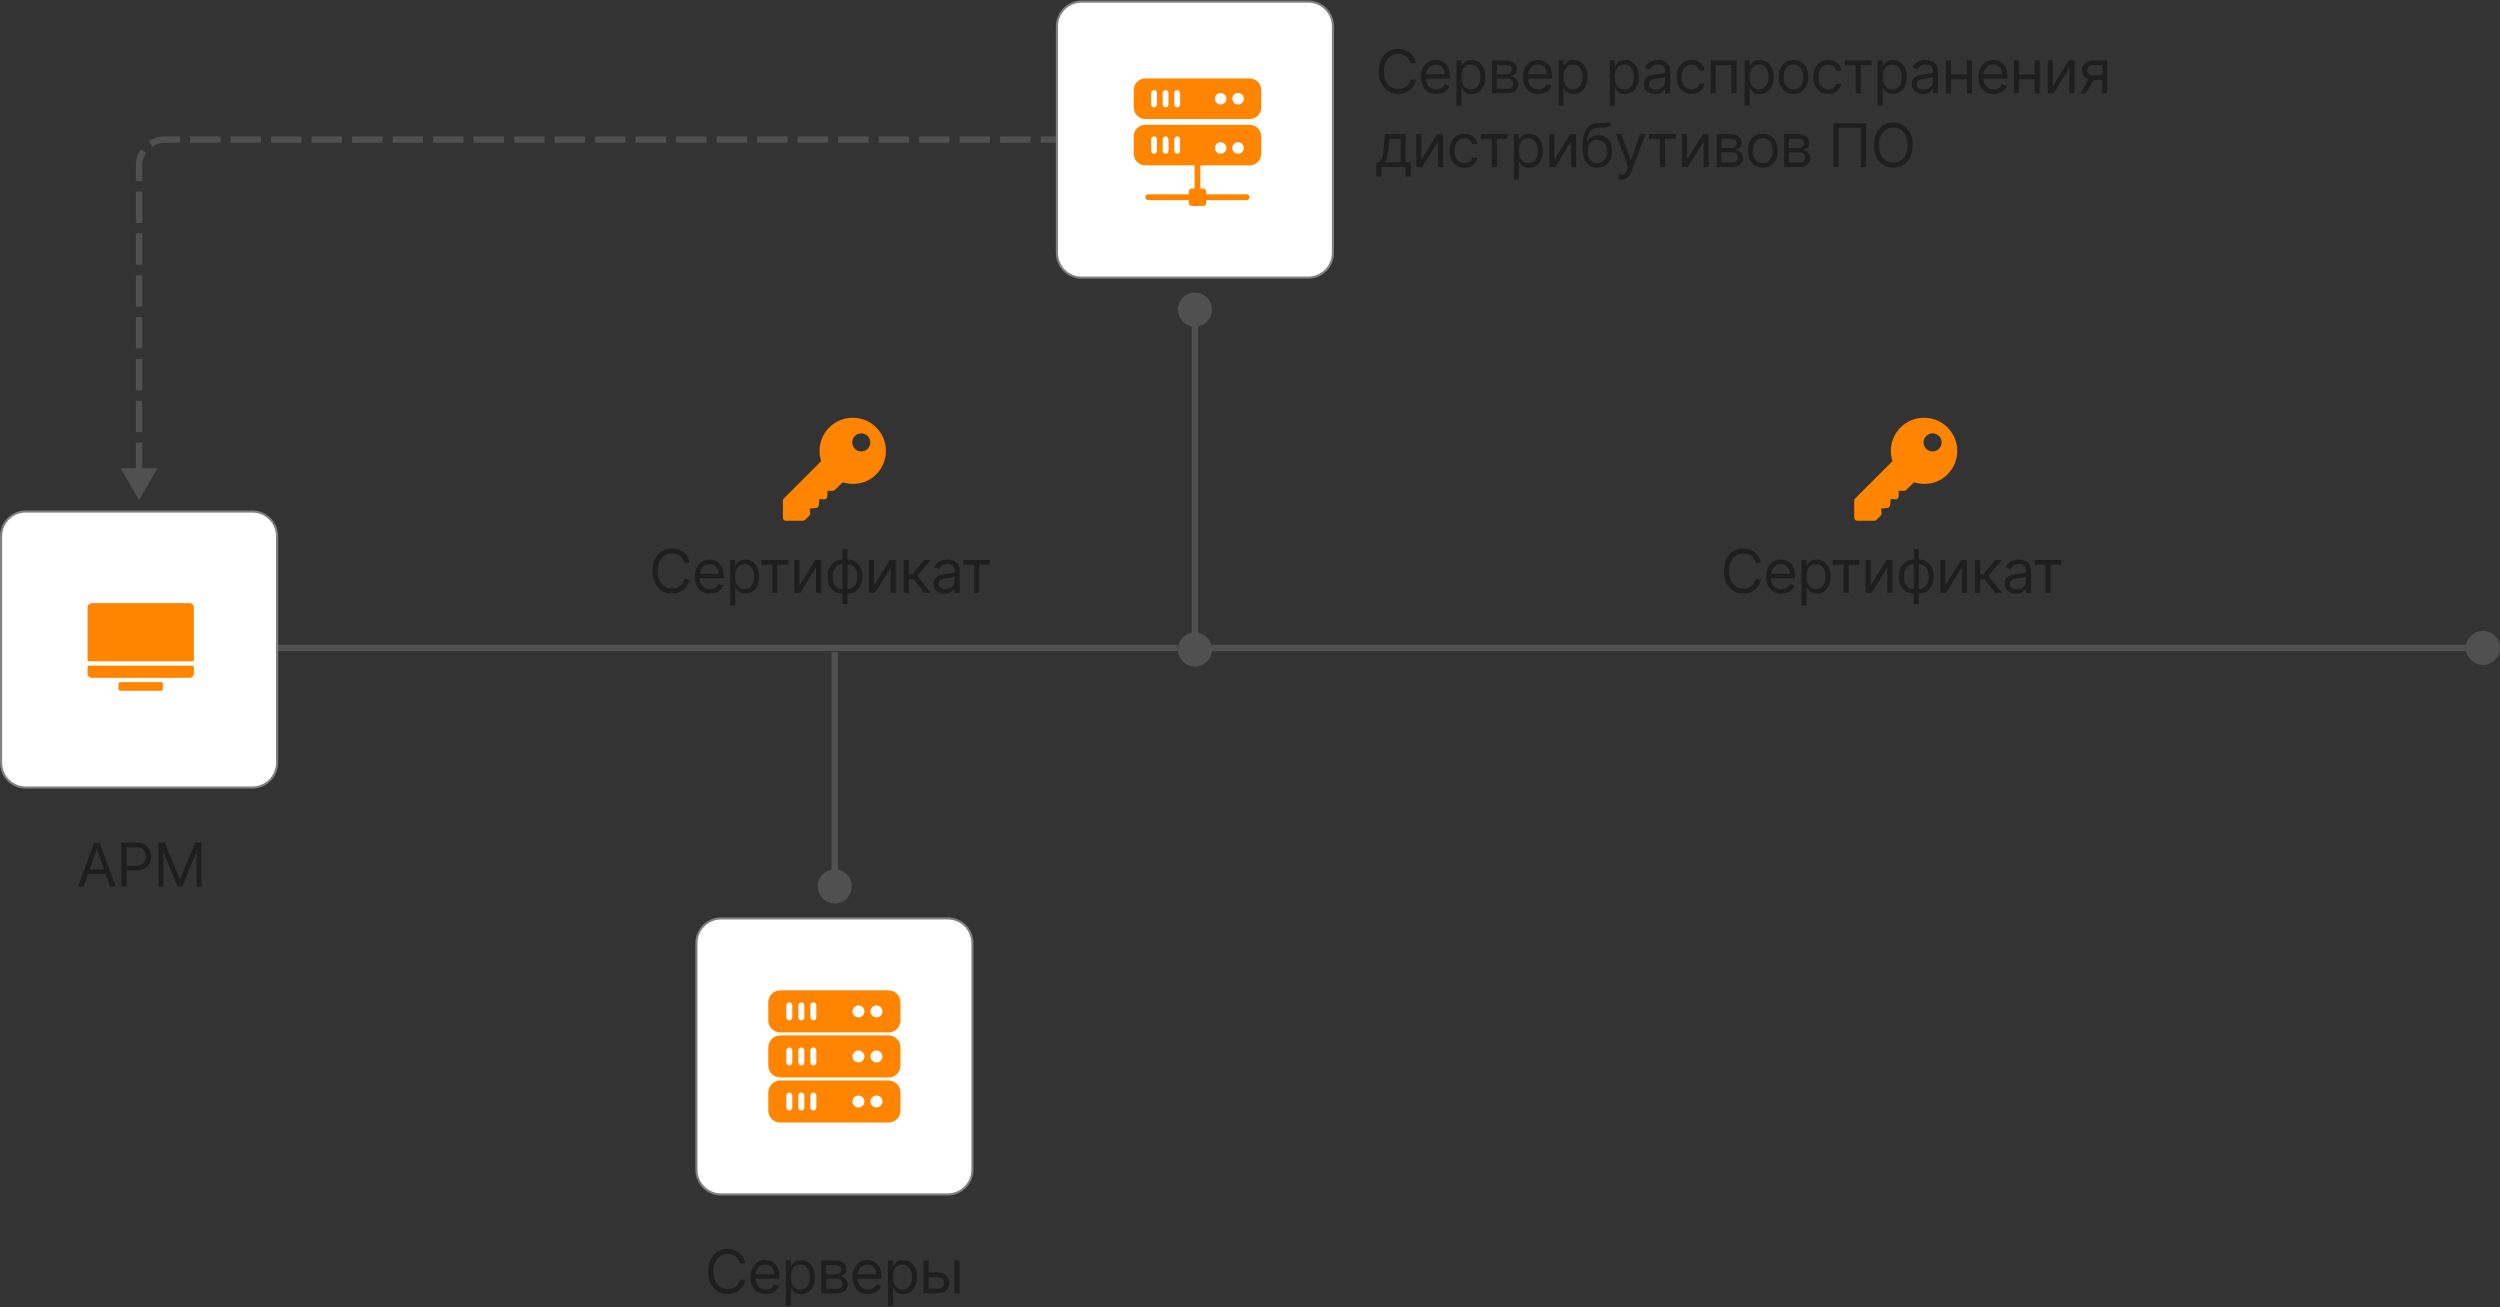 <?xml version="1.0" encoding="UTF-8"?> <svg xmlns="http://www.w3.org/2000/svg" width="373" height="195" viewBox="0 0 373 195" fill="none"><rect x="0" y="0" width="373" height="195" fill="#333333" stroke="none"/><path d="M175.695 96.666H108.657H41.301" stroke="#808080" stroke-opacity="0.38" stroke-width="0.953"></path><path d="M367.913 96.666C367.913 98.07 369.051 99.208 370.455 99.208C371.859 99.208 372.997 98.07 372.997 96.666C372.997 95.263 371.859 94.125 370.455 94.125C369.051 94.125 367.913 95.263 367.913 96.666ZM275.775 96.666L275.775 97.143H275.775L275.775 96.666ZM370.455 96.19L275.775 96.19L275.775 97.143L370.455 97.143L370.455 96.19ZM275.775 96.19L180.777 96.19V97.143L275.775 97.143V96.19Z" fill="#808080" fill-opacity="0.38"></path><path d="M178.285 48.731C179.689 48.731 180.827 47.593 180.827 46.189C180.827 44.785 179.689 43.647 178.285 43.647C176.881 43.647 175.743 44.785 175.743 46.189C175.743 47.593 176.881 48.731 178.285 48.731ZM178.285 99.45C179.689 99.45 180.827 98.312 180.827 96.908C180.827 95.504 179.689 94.367 178.285 94.367C176.881 94.367 175.743 95.504 175.743 96.908C175.743 98.312 176.881 99.45 178.285 99.45ZM177.809 46.189L177.809 71.549L178.762 71.549L178.762 46.189L177.809 46.189ZM177.809 71.549L177.809 96.908L178.762 96.908L178.762 71.549L177.809 71.549Z" fill="#808080" fill-opacity="0.38"></path><path d="M124.543 129.709C123.139 129.709 122.001 130.847 122.001 132.251C122.001 133.655 123.139 134.793 124.543 134.793C125.947 134.793 127.085 133.655 127.085 132.251C127.085 130.847 125.947 129.709 124.543 129.709ZM125.02 132.251L125.02 114.776L124.066 114.776L124.066 132.251L125.02 132.251ZM125.02 114.776L125.02 97.302L124.066 97.302L124.066 114.776L125.02 114.776Z" fill="#808080" fill-opacity="0.38"></path><path d="M111.196 188.478H110.404C110.357 188.25 110.275 188.049 110.157 187.877C110.042 187.704 109.902 187.559 109.736 187.442C109.571 187.323 109.389 187.233 109.189 187.174C108.989 187.114 108.78 187.084 108.563 187.084C108.166 187.084 107.807 187.184 107.486 187.384C107.166 187.585 106.911 187.88 106.722 188.27C106.534 188.66 106.44 189.138 106.44 189.705C106.44 190.272 106.534 190.75 106.722 191.14C106.911 191.53 107.166 191.825 107.486 192.025C107.807 192.225 108.166 192.326 108.563 192.326C108.78 192.326 108.989 192.296 109.189 192.236C109.389 192.176 109.571 192.088 109.736 191.971C109.902 191.851 110.042 191.706 110.157 191.533C110.275 191.358 110.357 191.158 110.404 190.932H111.196C111.136 191.267 111.028 191.566 110.87 191.83C110.712 192.094 110.516 192.319 110.282 192.505C110.048 192.688 109.785 192.827 109.493 192.923C109.203 193.019 108.893 193.067 108.563 193.067C108.004 193.067 107.508 192.931 107.073 192.658C106.639 192.385 106.297 191.997 106.047 191.495C105.798 190.992 105.673 190.395 105.673 189.705C105.673 189.014 105.798 188.418 106.047 187.915C106.297 187.412 106.639 187.024 107.073 186.752C107.508 186.479 108.004 186.343 108.563 186.343C108.893 186.343 109.203 186.391 109.493 186.486C109.785 186.582 110.048 186.723 110.282 186.908C110.516 187.092 110.712 187.315 110.87 187.579C111.028 187.842 111.136 188.141 111.196 188.478ZM114.253 193.08C113.78 193.08 113.372 192.975 113.029 192.767C112.688 192.556 112.425 192.262 112.239 191.884C112.056 191.505 111.965 191.064 111.965 190.561C111.965 190.059 112.056 189.615 112.239 189.232C112.425 188.846 112.683 188.546 113.013 188.331C113.345 188.113 113.733 188.005 114.176 188.005C114.432 188.005 114.684 188.047 114.934 188.132C115.183 188.218 115.41 188.356 115.614 188.548C115.819 188.737 115.982 188.989 116.103 189.302C116.225 189.615 116.286 190.001 116.286 190.459V190.779H112.501V190.127H115.519C115.519 189.85 115.463 189.603 115.352 189.385C115.244 189.168 115.088 188.996 114.886 188.871C114.685 188.745 114.449 188.682 114.176 188.682C113.876 188.682 113.616 188.757 113.396 188.906C113.179 189.053 113.012 189.245 112.895 189.481C112.777 189.718 112.719 189.971 112.719 190.242V190.676C112.719 191.047 112.783 191.361 112.911 191.619C113.041 191.875 113.221 192.07 113.451 192.204C113.681 192.336 113.948 192.402 114.253 192.402C114.451 192.402 114.63 192.375 114.79 192.319C114.952 192.262 115.091 192.176 115.209 192.063C115.326 191.948 115.416 191.806 115.48 191.635L116.209 191.84C116.132 192.087 116.003 192.304 115.822 192.492C115.641 192.677 115.417 192.822 115.151 192.926C114.885 193.029 114.585 193.08 114.253 193.08ZM117.253 194.818V188.068H117.982V188.848H118.071C118.127 188.763 118.203 188.654 118.301 188.522C118.401 188.388 118.544 188.269 118.729 188.164C118.917 188.058 119.171 188.005 119.49 188.005C119.904 188.005 120.268 188.108 120.583 188.315C120.899 188.521 121.145 188.814 121.321 189.193C121.498 189.573 121.587 190.02 121.587 190.536C121.587 191.056 121.498 191.506 121.321 191.888C121.145 192.267 120.9 192.561 120.586 192.77C120.273 192.976 119.912 193.08 119.503 193.08C119.188 193.08 118.935 193.028 118.745 192.923C118.556 192.817 118.41 192.696 118.308 192.562C118.205 192.426 118.127 192.313 118.071 192.223H118.007V194.818H117.253ZM117.994 190.523C117.994 190.894 118.049 191.221 118.157 191.504C118.266 191.785 118.425 192.006 118.634 192.166C118.842 192.323 119.098 192.402 119.401 192.402C119.716 192.402 119.979 192.319 120.19 192.153C120.403 191.985 120.563 191.759 120.669 191.475C120.778 191.19 120.832 190.872 120.832 190.523C120.832 190.178 120.779 189.867 120.673 189.59C120.568 189.311 120.41 189.09 120.196 188.928C119.986 188.764 119.72 188.682 119.401 188.682C119.094 188.682 118.836 188.76 118.627 188.915C118.418 189.069 118.261 189.284 118.154 189.561C118.048 189.836 117.994 190.157 117.994 190.523ZM122.557 192.978V188.068H124.564C125.093 188.068 125.513 188.188 125.824 188.426C126.135 188.665 126.29 188.98 126.29 189.372C126.29 189.671 126.202 189.902 126.025 190.066C125.848 190.228 125.621 190.338 125.344 190.395C125.525 190.421 125.701 190.485 125.872 190.587C126.044 190.689 126.187 190.83 126.3 191.009C126.413 191.186 126.469 191.403 126.469 191.661C126.469 191.912 126.405 192.137 126.277 192.335C126.15 192.533 125.966 192.69 125.728 192.805C125.489 192.92 125.204 192.978 124.871 192.978H122.557ZM123.273 192.287H124.871C125.131 192.287 125.335 192.225 125.482 192.102C125.629 191.978 125.702 191.81 125.702 191.597C125.702 191.343 125.629 191.144 125.482 190.999C125.335 190.852 125.131 190.779 124.871 190.779H123.273V192.287ZM123.273 190.127H124.564C124.767 190.127 124.94 190.099 125.085 190.044C125.23 189.986 125.341 189.905 125.418 189.801C125.497 189.694 125.536 189.568 125.536 189.424C125.536 189.217 125.45 189.055 125.277 188.938C125.105 188.818 124.867 188.759 124.564 188.759H123.273V190.127ZM129.489 193.08C129.016 193.08 128.608 192.975 128.265 192.767C127.924 192.556 127.661 192.262 127.476 191.884C127.293 191.505 127.201 191.064 127.201 190.561C127.201 190.059 127.293 189.615 127.476 189.232C127.661 188.846 127.919 188.546 128.249 188.331C128.582 188.113 128.969 188.005 129.413 188.005C129.668 188.005 129.921 188.047 130.17 188.132C130.419 188.218 130.646 188.356 130.851 188.548C131.055 188.737 131.218 188.989 131.34 189.302C131.461 189.615 131.522 190.001 131.522 190.459V190.779H127.738V190.127H130.755C130.755 189.85 130.699 189.603 130.589 189.385C130.48 189.168 130.324 188.996 130.122 188.871C129.922 188.745 129.685 188.682 129.413 188.682C129.112 188.682 128.852 188.757 128.633 188.906C128.415 189.053 128.248 189.245 128.131 189.481C128.014 189.718 127.955 189.971 127.955 190.242V190.676C127.955 191.047 128.019 191.361 128.147 191.619C128.277 191.875 128.457 192.07 128.687 192.204C128.917 192.336 129.185 192.402 129.489 192.402C129.687 192.402 129.866 192.375 130.026 192.319C130.188 192.262 130.328 192.176 130.445 192.063C130.562 191.948 130.653 191.806 130.717 191.635L131.445 191.84C131.369 192.087 131.24 192.304 131.059 192.492C130.877 192.677 130.654 192.822 130.387 192.926C130.121 193.029 129.822 193.08 129.489 193.08ZM132.489 194.818V188.068H133.218V188.848H133.307C133.363 188.763 133.44 188.654 133.538 188.522C133.638 188.388 133.78 188.269 133.966 188.164C134.153 188.058 134.407 188.005 134.727 188.005C135.14 188.005 135.504 188.108 135.82 188.315C136.135 188.521 136.381 188.814 136.558 189.193C136.735 189.573 136.823 190.02 136.823 190.536C136.823 191.056 136.735 191.506 136.558 191.888C136.381 192.267 136.136 192.561 135.823 192.77C135.51 192.976 135.148 193.08 134.739 193.08C134.424 193.08 134.171 193.028 133.982 192.923C133.792 192.817 133.646 192.696 133.544 192.562C133.442 192.426 133.363 192.313 133.307 192.223H133.244V194.818H132.489ZM133.231 190.523C133.231 190.894 133.285 191.221 133.394 191.504C133.502 191.785 133.661 192.006 133.87 192.166C134.079 192.323 134.334 192.402 134.637 192.402C134.952 192.402 135.216 192.319 135.426 192.153C135.64 191.985 135.799 191.759 135.906 191.475C136.015 191.19 136.069 190.872 136.069 190.523C136.069 190.178 136.016 189.867 135.909 189.59C135.805 189.311 135.646 189.09 135.433 188.928C135.222 188.764 134.957 188.682 134.637 188.682C134.33 188.682 134.072 188.76 133.864 188.915C133.655 189.069 133.497 189.284 133.391 189.561C133.284 189.836 133.231 190.157 133.231 190.523ZM138.446 189.845H139.852C140.427 189.845 140.867 189.991 141.172 190.283C141.477 190.575 141.629 190.945 141.629 191.392C141.629 191.686 141.561 191.954 141.424 192.195C141.288 192.433 141.088 192.624 140.824 192.767C140.559 192.907 140.235 192.978 139.852 192.978H137.794V188.068H138.548V192.274H139.852C140.15 192.274 140.395 192.196 140.587 192.038C140.779 191.88 140.875 191.678 140.875 191.431C140.875 191.171 140.779 190.959 140.587 190.795C140.395 190.631 140.15 190.549 139.852 190.549H138.446V189.845ZM142.409 192.978V188.068H143.163V192.978H142.409Z" fill="#1E1E1E"></path><path d="M107.588 137.028H141.401C143.436 137.028 145.085 138.677 145.085 140.711V174.524C145.085 176.558 143.436 178.208 141.401 178.208H107.588C105.554 178.208 103.905 176.558 103.905 174.524V140.711C103.905 138.677 105.554 137.028 107.588 137.028Z" fill="white" stroke="#808080" stroke-width="0.318"></path><path d="M132.56 147.76H116.422C115.946 147.76 115.49 147.949 115.154 148.285C114.818 148.621 114.629 149.077 114.629 149.553V152.243C114.629 152.718 114.818 153.174 115.154 153.51C115.49 153.847 115.946 154.036 116.422 154.036H132.56C133.036 154.036 133.492 153.847 133.828 153.51C134.164 153.174 134.353 152.718 134.353 152.243V149.553C134.353 149.077 134.164 148.621 133.828 148.285C133.492 147.949 133.036 147.76 132.56 147.76ZM118.215 151.794C118.215 151.913 118.168 152.027 118.084 152.111C118 152.195 117.886 152.243 117.767 152.243C117.648 152.243 117.534 152.195 117.45 152.111C117.366 152.027 117.319 151.913 117.319 151.794V150.001C117.319 149.882 117.366 149.768 117.45 149.684C117.534 149.6 117.648 149.553 117.767 149.553C117.886 149.553 118 149.6 118.084 149.684C118.168 149.768 118.215 149.882 118.215 150.001V151.794ZM120.008 151.794C120.008 151.913 119.961 152.027 119.877 152.111C119.793 152.195 119.679 152.243 119.56 152.243C119.441 152.243 119.327 152.195 119.243 152.111C119.159 152.027 119.112 151.913 119.112 151.794V150.001C119.112 149.882 119.159 149.768 119.243 149.684C119.327 149.6 119.441 149.553 119.56 149.553C119.679 149.553 119.793 149.6 119.877 149.684C119.961 149.768 120.008 149.882 120.008 150.001V151.794ZM121.801 151.794C121.801 151.913 121.754 152.027 121.67 152.111C121.586 152.195 121.472 152.243 121.353 152.243C121.234 152.243 121.12 152.195 121.036 152.111C120.952 152.027 120.905 151.913 120.905 151.794V150.001C120.905 149.882 120.952 149.768 121.036 149.684C121.12 149.6 121.234 149.553 121.353 149.553C121.472 149.553 121.586 149.6 121.67 149.684C121.754 149.768 121.801 149.882 121.801 150.001V151.794ZM128.077 151.794C127.9 151.794 127.727 151.742 127.579 151.643C127.432 151.545 127.317 151.405 127.249 151.241C127.181 151.077 127.163 150.897 127.198 150.723C127.232 150.549 127.318 150.389 127.443 150.264C127.569 150.138 127.728 150.053 127.902 150.018C128.076 149.984 128.256 150.002 128.42 150.069C128.584 150.137 128.724 150.252 128.823 150.4C128.921 150.547 128.974 150.72 128.974 150.898C128.974 151.135 128.879 151.364 128.711 151.532C128.543 151.7 128.315 151.794 128.077 151.794ZM130.767 151.794C130.59 151.794 130.416 151.742 130.269 151.643C130.121 151.545 130.006 151.405 129.939 151.241C129.871 151.077 129.853 150.897 129.888 150.723C129.922 150.549 130.008 150.389 130.133 150.264C130.258 150.138 130.418 150.053 130.592 150.018C130.766 149.984 130.946 150.002 131.11 150.069C131.274 150.137 131.414 150.252 131.512 150.4C131.611 150.547 131.663 150.72 131.663 150.898C131.663 151.135 131.569 151.364 131.401 151.532C131.233 151.7 131.005 151.794 130.767 151.794Z" fill="#FF8400"></path><path d="M132.56 154.484H116.422C115.946 154.484 115.49 154.673 115.154 155.009C114.818 155.345 114.629 155.801 114.629 156.277V158.967C114.629 159.442 114.818 159.898 115.154 160.235C115.49 160.571 115.946 160.76 116.422 160.76H132.56C133.036 160.76 133.492 160.571 133.828 160.235C134.164 159.898 134.353 159.442 134.353 158.967V156.277C134.353 155.801 134.164 155.345 133.828 155.009C133.492 154.673 133.036 154.484 132.56 154.484ZM118.215 158.518C118.215 158.637 118.168 158.751 118.084 158.835C118 158.919 117.886 158.967 117.767 158.967C117.648 158.967 117.534 158.919 117.45 158.835C117.366 158.751 117.319 158.637 117.319 158.518V156.725C117.319 156.606 117.366 156.492 117.45 156.408C117.534 156.324 117.648 156.277 117.767 156.277C117.886 156.277 118 156.324 118.084 156.408C118.168 156.492 118.215 156.606 118.215 156.725V158.518ZM120.008 158.518C120.008 158.637 119.961 158.751 119.877 158.835C119.793 158.919 119.679 158.967 119.56 158.967C119.441 158.967 119.327 158.919 119.243 158.835C119.159 158.751 119.112 158.637 119.112 158.518V156.725C119.112 156.606 119.159 156.492 119.243 156.408C119.327 156.324 119.441 156.277 119.56 156.277C119.679 156.277 119.793 156.324 119.877 156.408C119.961 156.492 120.008 156.606 120.008 156.725V158.518ZM121.801 158.518C121.801 158.637 121.754 158.751 121.67 158.835C121.586 158.919 121.472 158.967 121.353 158.967C121.234 158.967 121.12 158.919 121.036 158.835C120.952 158.751 120.905 158.637 120.905 158.518V156.725C120.905 156.606 120.952 156.492 121.036 156.408C121.12 156.324 121.234 156.277 121.353 156.277C121.472 156.277 121.586 156.324 121.67 156.408C121.754 156.492 121.801 156.606 121.801 156.725V158.518ZM128.077 158.518C127.9 158.518 127.727 158.466 127.579 158.367C127.432 158.269 127.317 158.129 127.249 157.965C127.181 157.801 127.163 157.621 127.198 157.447C127.232 157.273 127.318 157.113 127.443 156.988C127.569 156.862 127.728 156.777 127.902 156.742C128.076 156.708 128.256 156.726 128.42 156.794C128.584 156.861 128.724 156.976 128.823 157.124C128.921 157.271 128.974 157.445 128.974 157.622C128.974 157.86 128.879 158.088 128.711 158.256C128.543 158.424 128.315 158.518 128.077 158.518ZM130.767 158.518C130.59 158.518 130.416 158.466 130.269 158.367C130.121 158.269 130.006 158.129 129.939 157.965C129.871 157.801 129.853 157.621 129.888 157.447C129.922 157.273 130.008 157.113 130.133 156.988C130.258 156.862 130.418 156.777 130.592 156.742C130.766 156.708 130.946 156.726 131.11 156.794C131.274 156.861 131.414 156.976 131.512 157.124C131.611 157.271 131.663 157.445 131.663 157.622C131.663 157.86 131.569 158.088 131.401 158.256C131.233 158.424 131.005 158.518 130.767 158.518Z" fill="#FF8400"></path><path d="M132.56 161.208H116.422C115.946 161.208 115.49 161.397 115.154 161.733C114.818 162.069 114.629 162.526 114.629 163.001V165.691C114.629 166.166 114.818 166.622 115.154 166.959C115.49 167.295 115.946 167.484 116.422 167.484H132.56C133.036 167.484 133.492 167.295 133.828 166.959C134.164 166.622 134.353 166.166 134.353 165.691V163.001C134.353 162.526 134.164 162.069 133.828 161.733C133.492 161.397 133.036 161.208 132.56 161.208ZM118.215 165.242C118.215 165.361 118.168 165.475 118.084 165.559C118 165.644 117.886 165.691 117.767 165.691C117.648 165.691 117.534 165.644 117.45 165.559C117.366 165.475 117.319 165.361 117.319 165.242V163.449C117.319 163.331 117.366 163.216 117.45 163.132C117.534 163.048 117.648 163.001 117.767 163.001C117.886 163.001 118 163.048 118.084 163.132C118.168 163.216 118.215 163.331 118.215 163.449V165.242ZM120.008 165.242C120.008 165.361 119.961 165.475 119.877 165.559C119.793 165.644 119.679 165.691 119.56 165.691C119.441 165.691 119.327 165.644 119.243 165.559C119.159 165.475 119.112 165.361 119.112 165.242V163.449C119.112 163.331 119.159 163.216 119.243 163.132C119.327 163.048 119.441 163.001 119.56 163.001C119.679 163.001 119.793 163.048 119.877 163.132C119.961 163.216 120.008 163.331 120.008 163.449V165.242ZM121.801 165.242C121.801 165.361 121.754 165.475 121.67 165.559C121.586 165.644 121.472 165.691 121.353 165.691C121.234 165.691 121.12 165.644 121.036 165.559C120.952 165.475 120.905 165.361 120.905 165.242V163.449C120.905 163.331 120.952 163.216 121.036 163.132C121.12 163.048 121.234 163.001 121.353 163.001C121.472 163.001 121.586 163.048 121.67 163.132C121.754 163.216 121.801 163.331 121.801 163.449V165.242ZM128.077 165.242C127.9 165.242 127.727 165.19 127.579 165.091C127.432 164.993 127.317 164.853 127.249 164.689C127.181 164.525 127.163 164.345 127.198 164.171C127.232 163.997 127.318 163.837 127.443 163.712C127.569 163.587 127.728 163.501 127.902 163.467C128.076 163.432 128.256 163.45 128.42 163.518C128.584 163.585 128.724 163.7 128.823 163.848C128.921 163.995 128.974 164.169 128.974 164.346C128.974 164.584 128.879 164.812 128.711 164.98C128.543 165.148 128.315 165.242 128.077 165.242ZM130.767 165.242C130.59 165.242 130.416 165.19 130.269 165.091C130.121 164.993 130.006 164.853 129.939 164.689C129.871 164.525 129.853 164.345 129.888 164.171C129.922 163.997 130.008 163.837 130.133 163.712C130.258 163.587 130.418 163.501 130.592 163.467C130.766 163.432 130.946 163.45 131.11 163.518C131.274 163.585 131.414 163.7 131.512 163.848C131.611 163.995 131.663 164.169 131.663 164.346C131.663 164.584 131.569 164.812 131.401 164.98C131.233 165.148 131.005 165.242 130.767 165.242Z" fill="#FF8400"></path><path d="M20.746 74.623L23.498 69.857H17.995L20.746 74.623ZM21.223 70.72V66.037H20.27V70.72H21.223ZM21.223 64.476V59.793H20.27V64.476H21.223ZM21.223 58.232V53.55H20.27V58.232H21.223ZM21.223 51.989V47.306H20.27V51.989H21.223ZM21.223 45.745V41.062H20.27V45.745H21.223ZM21.223 39.501V34.818H20.27V39.501H21.223ZM21.223 33.257V28.574H20.27V33.257H21.223ZM21.223 27.013V24.672H20.27V27.013H21.223ZM21.223 24.672C21.223 23.979 21.431 23.337 21.789 22.802L20.997 22.272C20.538 22.958 20.27 23.784 20.27 24.672H21.223ZM22.719 21.873C23.253 21.515 23.896 21.306 24.588 21.306V20.353C23.701 20.353 22.875 20.621 22.189 21.081L22.719 21.873ZM24.588 21.306H26.855V20.353H24.588V21.306ZM28.365 21.306H32.898V20.353H28.365V21.306ZM34.408 21.306H38.941V20.353H34.408V21.306ZM40.451 21.306H44.984V20.353H40.451V21.306ZM46.494 21.306H51.027V20.353H46.494V21.306ZM52.537 21.306H57.07V20.353H52.537V21.306ZM58.58 21.306H63.113V20.353H58.58V21.306ZM64.623 21.306H69.156V20.353H64.623V21.306ZM70.666 21.306H75.199V20.353H70.666V21.306ZM76.709 21.306H81.242V20.353H76.709V21.306ZM82.752 21.306H87.285V20.353H82.752V21.306ZM88.795 21.306H93.328V20.353H88.795V21.306ZM94.838 21.306H99.371V20.353H94.838V21.306ZM100.881 21.306H105.414V20.353H100.881V21.306ZM106.924 21.306H111.457V20.353H106.924V21.306ZM112.967 21.306H117.5V20.353H112.967V21.306ZM119.01 21.306H123.543V20.353H119.01V21.306ZM125.053 21.306H129.586V20.353H125.053V21.306ZM131.096 21.306H135.629V20.353H131.096V21.306ZM137.139 21.306H141.672V20.353H137.139V21.306ZM143.182 21.306H147.715V20.353H143.182V21.306ZM149.225 21.306H153.758V20.353H149.225V21.306ZM155.268 21.306H157.535V20.353H155.268V21.306ZM20.746 74.623L23.498 69.857H17.995L20.746 74.623ZM21.223 70.72V66.037H20.27V70.72H21.223ZM21.223 64.476V59.793H20.27V64.476H21.223ZM21.223 58.232V53.55H20.27V58.232H21.223ZM21.223 51.989V47.306H20.27V51.989H21.223ZM21.223 45.745V41.062H20.27V45.745H21.223ZM21.223 39.501V34.818H20.27V39.501H21.223ZM21.223 33.257V28.574H20.27V33.257H21.223ZM21.223 27.013V24.672H20.27V27.013H21.223ZM21.223 24.672C21.223 23.979 21.431 23.337 21.789 22.802L20.997 22.272C20.538 22.958 20.27 23.784 20.27 24.672H21.223ZM22.719 21.873C23.253 21.515 23.896 21.306 24.588 21.306V20.353C23.701 20.353 22.875 20.621 22.189 21.081L22.719 21.873ZM24.588 21.306H26.855V20.353H24.588V21.306ZM28.365 21.306H32.898V20.353H28.365V21.306ZM34.408 21.306H38.941V20.353H34.408V21.306ZM40.451 21.306H44.984V20.353H40.451V21.306ZM46.494 21.306H51.027V20.353H46.494V21.306ZM52.537 21.306H57.07V20.353H52.537V21.306ZM58.58 21.306H63.113V20.353H58.58V21.306ZM64.623 21.306H69.156V20.353H64.623V21.306ZM70.666 21.306H75.199V20.353H70.666V21.306ZM76.709 21.306H81.242V20.353H76.709V21.306ZM82.752 21.306H87.285V20.353H82.752V21.306ZM88.795 21.306H93.328V20.353H88.795V21.306ZM94.838 21.306H99.371V20.353H94.838V21.306ZM100.881 21.306H105.414V20.353H100.881V21.306ZM106.924 21.306H111.457V20.353H106.924V21.306ZM112.967 21.306H117.5V20.353H112.967V21.306ZM119.01 21.306H123.543V20.353H119.01V21.306ZM125.053 21.306H129.586V20.353H125.053V21.306ZM131.096 21.306H135.629V20.353H131.096V21.306ZM137.139 21.306H141.672V20.353H137.139V21.306ZM143.182 21.306H147.715V20.353H143.182V21.306ZM149.225 21.306H153.758V20.353H149.225V21.306ZM155.268 21.306H157.535V20.353H155.268V21.306Z" fill="#808080" fill-opacity="0.38"></path><path d="M3.842 76.318H37.655C39.69 76.318 41.339 77.967 41.339 80.002V113.815C41.339 115.849 39.69 117.498 37.655 117.498H3.842C1.808 117.498 0.159 115.849 0.159 113.815V80.002C0.159 77.968 1.808 76.318 3.842 76.318Z" fill="white" stroke="#808080" stroke-width="0.318"></path><path d="M28.927 100.497V99.555C28.927 99.426 28.822 99.321 28.693 99.321H13.296C13.167 99.321 13.062 99.426 13.062 99.555V100.497C13.062 100.85 13.359 101.137 13.723 101.137H28.266C28.63 101.137 28.927 100.85 28.927 100.497Z" fill="#FF8400"></path><path d="M17.688 102.01C17.688 101.881 17.792 101.777 17.921 101.777H24.064C24.193 101.777 24.297 101.881 24.297 102.01V102.823C24.297 102.951 24.193 103.056 24.064 103.056H17.921C17.792 103.056 17.688 102.951 17.688 102.823V102.01Z" fill="#FF8400"></path><path d="M28.266 89.992C28.63 89.992 28.927 90.279 28.927 90.631V98.438C28.927 98.567 28.822 98.671 28.693 98.671H13.296C13.167 98.671 13.062 98.567 13.062 98.438V90.631C13.062 90.279 13.359 89.992 13.723 89.992H20.334H28.266Z" fill="#FF8400"></path><path d="M12.472 132.268H11.642L14.045 125.723H14.863L17.267 132.268H16.436L14.479 126.758H14.428L12.472 132.268ZM12.779 129.711H16.129V130.414H12.779V129.711ZM18.106 132.268V125.723H20.318C20.831 125.723 21.251 125.815 21.577 126.001C21.905 126.184 22.148 126.432 22.306 126.745C22.463 127.059 22.542 127.408 22.542 127.794C22.542 128.179 22.463 128.53 22.306 128.845C22.15 129.16 21.909 129.412 21.583 129.599C21.257 129.785 20.84 129.877 20.33 129.877H18.745V129.174H20.305C20.656 129.174 20.939 129.114 21.152 128.992C21.365 128.871 21.519 128.707 21.615 128.5C21.713 128.291 21.762 128.056 21.762 127.794C21.762 127.532 21.713 127.297 21.615 127.091C21.519 126.884 21.364 126.722 21.149 126.605C20.933 126.485 20.648 126.426 20.292 126.426H18.899V132.268H18.106ZM23.639 125.723H24.585L26.809 131.156H26.886L29.11 125.723H30.056V132.268H29.315V127.295H29.251L27.206 132.268H26.49L24.444 127.295H24.38V132.268H23.639V125.723Z" fill="#1E1E1E"></path><path d="M161.378 0.239H195.19C197.225 0.239 198.874 1.889 198.874 3.923V37.736C198.874 39.77 197.225 41.419 195.19 41.419H161.378C159.343 41.419 157.694 39.77 157.694 37.736V3.923C157.694 1.889 159.343 0.239 161.378 0.239Z" fill="white" stroke="#808080" stroke-width="0.318"></path><path d="M186.443 11.704H170.881C170.423 11.704 169.983 11.886 169.659 12.21C169.335 12.534 169.152 12.974 169.152 13.433V16.026C169.152 16.485 169.335 16.925 169.659 17.249C169.983 17.573 170.423 17.755 170.881 17.755H186.443C186.902 17.755 187.341 17.573 187.666 17.249C187.99 16.925 188.172 16.485 188.172 16.026V13.433C188.172 12.974 187.99 12.534 187.666 12.21C187.341 11.886 186.902 11.704 186.443 11.704ZM172.61 15.594C172.61 15.709 172.565 15.819 172.484 15.9C172.403 15.981 172.293 16.026 172.178 16.026C172.064 16.026 171.954 15.981 171.873 15.9C171.791 15.819 171.746 15.709 171.746 15.594V13.865C171.746 13.75 171.791 13.64 171.873 13.559C171.954 13.478 172.064 13.433 172.178 13.433C172.293 13.433 172.403 13.478 172.484 13.559C172.565 13.64 172.61 13.75 172.61 13.865V15.594ZM174.34 15.594C174.34 15.709 174.294 15.819 174.213 15.9C174.132 15.981 174.022 16.026 173.907 16.026C173.793 16.026 173.683 15.981 173.602 15.9C173.521 15.819 173.475 15.709 173.475 15.594V13.865C173.475 13.75 173.521 13.64 173.602 13.559C173.683 13.478 173.793 13.433 173.907 13.433C174.022 13.433 174.132 13.478 174.213 13.559C174.294 13.64 174.34 13.75 174.34 13.865V15.594ZM176.069 15.594C176.069 15.709 176.023 15.819 175.942 15.9C175.861 15.981 175.751 16.026 175.636 16.026C175.522 16.026 175.412 15.981 175.331 15.9C175.25 15.819 175.204 15.709 175.204 15.594V13.865C175.204 13.75 175.25 13.64 175.331 13.559C175.412 13.478 175.522 13.433 175.636 13.433C175.751 13.433 175.861 13.478 175.942 13.559C176.023 13.64 176.069 13.75 176.069 13.865V15.594ZM182.12 15.594C181.949 15.594 181.782 15.543 181.64 15.448C181.498 15.353 181.387 15.218 181.322 15.06C181.256 14.902 181.239 14.729 181.272 14.561C181.306 14.393 181.388 14.239 181.509 14.118C181.63 13.997 181.784 13.915 181.952 13.882C182.119 13.848 182.293 13.865 182.451 13.931C182.609 13.996 182.744 14.107 182.839 14.249C182.934 14.391 182.985 14.559 182.985 14.729C182.985 14.959 182.894 15.179 182.732 15.341C182.57 15.503 182.35 15.594 182.12 15.594ZM184.714 15.594C184.543 15.594 184.376 15.543 184.234 15.448C184.091 15.353 183.981 15.218 183.915 15.06C183.85 14.902 183.833 14.729 183.866 14.561C183.899 14.393 183.982 14.239 184.103 14.118C184.224 13.997 184.378 13.915 184.545 13.882C184.713 13.848 184.887 13.865 185.045 13.931C185.203 13.996 185.338 14.107 185.433 14.249C185.528 14.391 185.578 14.559 185.578 14.729C185.578 14.959 185.487 15.179 185.325 15.341C185.163 15.503 184.943 15.594 184.714 15.594Z" fill="#FF8400"></path><path d="M186.443 18.62H170.881C170.423 18.62 169.983 18.802 169.659 19.126C169.335 19.451 169.152 19.89 169.152 20.349V22.942C169.152 23.401 169.335 23.841 169.659 24.165C169.983 24.489 170.423 24.672 170.881 24.672H178.23V28.13H177.798C177.683 28.13 177.573 28.175 177.492 28.256C177.411 28.337 177.365 28.447 177.365 28.562V28.994H171.314C171.199 28.994 171.089 29.04 171.008 29.121C170.927 29.202 170.881 29.312 170.881 29.427C170.881 29.541 170.927 29.651 171.008 29.732C171.089 29.813 171.199 29.859 171.314 29.859H177.365V30.291C177.365 30.406 177.411 30.516 177.492 30.597C177.573 30.678 177.683 30.723 177.798 30.723H179.527C179.641 30.723 179.751 30.678 179.832 30.597C179.913 30.516 179.959 30.406 179.959 30.291V29.859H186.011C186.125 29.859 186.235 29.813 186.316 29.732C186.397 29.651 186.443 29.541 186.443 29.427C186.443 29.312 186.397 29.202 186.316 29.121C186.235 29.04 186.125 28.994 186.011 28.994H179.959V28.562C179.959 28.447 179.913 28.337 179.832 28.256C179.751 28.175 179.641 28.13 179.527 28.13H179.094V24.672H186.443C186.902 24.672 187.341 24.489 187.666 24.165C187.99 23.841 188.172 23.401 188.172 22.942V20.349C188.172 19.89 187.99 19.451 187.666 19.126C187.341 18.802 186.902 18.62 186.443 18.62ZM172.61 22.51C172.61 22.625 172.565 22.735 172.484 22.816C172.403 22.897 172.293 22.942 172.178 22.942C172.064 22.942 171.954 22.897 171.873 22.816C171.791 22.735 171.746 22.625 171.746 22.51V20.781C171.746 20.667 171.791 20.557 171.873 20.476C171.954 20.395 172.064 20.349 172.178 20.349C172.293 20.349 172.403 20.395 172.484 20.476C172.565 20.557 172.61 20.667 172.61 20.781V22.51ZM174.34 22.51C174.34 22.625 174.294 22.735 174.213 22.816C174.132 22.897 174.022 22.942 173.907 22.942C173.793 22.942 173.683 22.897 173.602 22.816C173.521 22.735 173.475 22.625 173.475 22.51V20.781C173.475 20.667 173.521 20.557 173.602 20.476C173.683 20.395 173.793 20.349 173.907 20.349C174.022 20.349 174.132 20.395 174.213 20.476C174.294 20.557 174.34 20.667 174.34 20.781V22.51ZM176.069 22.51C176.069 22.625 176.023 22.735 175.942 22.816C175.861 22.897 175.751 22.942 175.636 22.942C175.522 22.942 175.412 22.897 175.331 22.816C175.25 22.735 175.204 22.625 175.204 22.51V20.781C175.204 20.667 175.25 20.557 175.331 20.476C175.412 20.395 175.522 20.349 175.636 20.349C175.751 20.349 175.861 20.395 175.942 20.476C176.023 20.557 176.069 20.667 176.069 20.781V22.51ZM182.12 22.942C181.949 22.942 181.782 22.892 181.64 22.797C181.498 22.702 181.387 22.567 181.322 22.409C181.256 22.251 181.239 22.077 181.272 21.909C181.306 21.742 181.388 21.588 181.509 21.467C181.63 21.346 181.784 21.263 181.952 21.23C182.119 21.197 182.293 21.214 182.451 21.279C182.609 21.345 182.744 21.456 182.839 21.598C182.934 21.74 182.985 21.907 182.985 22.078C182.985 22.307 182.894 22.527 182.732 22.689C182.57 22.852 182.35 22.942 182.12 22.942ZM184.714 22.942C184.543 22.942 184.376 22.892 184.234 22.797C184.091 22.702 183.981 22.567 183.915 22.409C183.85 22.251 183.833 22.077 183.866 21.909C183.899 21.742 183.982 21.588 184.103 21.467C184.224 21.346 184.378 21.263 184.545 21.23C184.713 21.197 184.887 21.214 185.045 21.279C185.203 21.345 185.338 21.456 185.433 21.598C185.528 21.74 185.578 21.907 185.578 22.078C185.578 22.307 185.487 22.527 185.325 22.689C185.163 22.852 184.943 22.942 184.714 22.942Z" fill="#FF8400"></path><path d="M211.239 9.423H210.447C210.4 9.195 210.318 8.995 210.201 8.822C210.086 8.649 209.945 8.505 209.779 8.387C209.615 8.268 209.433 8.179 209.232 8.119C209.032 8.059 208.823 8.029 208.606 8.029C208.21 8.029 207.85 8.13 207.529 8.33C207.209 8.53 206.955 8.825 206.765 9.215C206.577 9.605 206.484 10.083 206.484 10.65C206.484 11.217 206.577 11.695 206.765 12.085C206.955 12.475 207.209 12.77 207.529 12.97C207.85 13.171 208.21 13.271 208.606 13.271C208.823 13.271 209.032 13.241 209.232 13.181C209.433 13.122 209.615 13.033 209.779 12.916C209.945 12.797 210.086 12.651 210.201 12.478C210.318 12.303 210.4 12.103 210.447 11.877H211.239C211.18 12.212 211.071 12.511 210.913 12.775C210.756 13.04 210.56 13.264 210.325 13.45C210.091 13.633 209.828 13.773 209.536 13.868C209.246 13.964 208.936 14.012 208.606 14.012C208.048 14.012 207.551 13.876 207.116 13.603C206.682 13.331 206.34 12.943 206.091 12.44C205.841 11.937 205.717 11.341 205.717 10.65C205.717 9.96 205.841 9.363 206.091 8.86C206.34 8.358 206.682 7.97 207.116 7.697C207.551 7.424 208.048 7.288 208.606 7.288C208.936 7.288 209.246 7.336 209.536 7.432C209.828 7.528 210.091 7.668 210.325 7.854C210.56 8.037 210.756 8.261 210.913 8.525C211.071 8.787 211.18 9.086 211.239 9.423ZM214.296 14.025C213.823 14.025 213.415 13.921 213.072 13.712C212.731 13.501 212.468 13.207 212.283 12.83C212.099 12.451 212.008 12.009 212.008 11.507C212.008 11.004 212.099 10.561 212.283 10.177C212.468 9.791 212.726 9.491 213.056 9.276C213.388 9.059 213.776 8.95 214.219 8.95C214.475 8.95 214.728 8.992 214.977 9.078C215.226 9.163 215.453 9.301 215.658 9.493C215.862 9.683 216.025 9.934 216.147 10.247C216.268 10.561 216.329 10.946 216.329 11.404V11.724H212.545V11.072H215.562C215.562 10.795 215.506 10.548 215.396 10.331C215.287 10.113 215.131 9.942 214.929 9.816C214.729 9.69 214.492 9.627 214.219 9.627C213.919 9.627 213.659 9.702 213.44 9.851C213.222 9.998 213.055 10.19 212.938 10.426C212.821 10.663 212.762 10.916 212.762 11.187V11.622C212.762 11.992 212.826 12.307 212.954 12.565C213.084 12.82 213.264 13.015 213.494 13.149C213.724 13.281 213.991 13.348 214.296 13.348C214.494 13.348 214.673 13.32 214.833 13.264C214.995 13.207 215.135 13.122 215.252 13.009C215.369 12.894 215.459 12.751 215.523 12.581L216.252 12.785C216.175 13.032 216.046 13.25 215.865 13.437C215.684 13.622 215.461 13.767 215.194 13.872C214.928 13.974 214.629 14.025 214.296 14.025ZM217.296 15.764V9.014H218.025V9.794H218.114C218.17 9.708 218.246 9.6 218.344 9.468C218.445 9.333 218.587 9.214 218.773 9.11C218.96 9.003 219.214 8.95 219.533 8.95C219.947 8.95 220.311 9.053 220.626 9.26C220.942 9.467 221.188 9.759 221.365 10.139C221.542 10.518 221.63 10.966 221.63 11.481C221.63 12.001 221.542 12.452 221.365 12.833C221.188 13.212 220.943 13.506 220.63 13.715C220.316 13.922 219.955 14.025 219.546 14.025C219.231 14.025 218.978 13.973 218.789 13.868C218.599 13.762 218.453 13.642 218.351 13.507C218.249 13.371 218.17 13.258 218.114 13.169H218.05V15.764H217.296ZM218.038 11.468C218.038 11.839 218.092 12.166 218.201 12.45C218.309 12.731 218.468 12.951 218.677 13.111C218.886 13.269 219.141 13.348 219.444 13.348C219.759 13.348 220.022 13.264 220.233 13.098C220.446 12.93 220.606 12.704 220.713 12.421C220.821 12.135 220.876 11.818 220.876 11.468C220.876 11.123 220.822 10.812 220.716 10.535C220.612 10.256 220.453 10.035 220.24 9.873C220.029 9.709 219.763 9.627 219.444 9.627C219.137 9.627 218.879 9.705 218.67 9.861C218.462 10.014 218.304 10.229 218.197 10.506C218.091 10.781 218.038 11.102 218.038 11.468ZM222.601 13.923V9.014H224.608C225.136 9.014 225.556 9.133 225.867 9.372C226.178 9.61 226.333 9.926 226.333 10.318C226.333 10.616 226.245 10.847 226.068 11.011C225.891 11.173 225.664 11.283 225.387 11.341C225.569 11.366 225.744 11.43 225.915 11.532C226.087 11.634 226.23 11.775 226.343 11.954C226.456 12.131 226.512 12.348 226.512 12.606C226.512 12.857 226.449 13.082 226.321 13.28C226.193 13.479 226.01 13.635 225.771 13.75C225.532 13.865 225.247 13.923 224.914 13.923H222.601ZM223.316 13.232H224.914C225.174 13.232 225.378 13.171 225.525 13.047C225.672 12.924 225.745 12.755 225.745 12.542C225.745 12.289 225.672 12.089 225.525 11.944C225.378 11.797 225.174 11.724 224.914 11.724H223.316V13.232ZM223.316 11.072H224.608C224.81 11.072 224.984 11.044 225.129 10.989C225.273 10.931 225.384 10.85 225.461 10.746C225.54 10.639 225.579 10.514 225.579 10.369C225.579 10.162 225.493 10 225.32 9.883C225.148 9.764 224.91 9.704 224.608 9.704H223.316V11.072ZM229.532 14.025C229.059 14.025 228.651 13.921 228.308 13.712C227.968 13.501 227.704 13.207 227.519 12.83C227.336 12.451 227.244 12.009 227.244 11.507C227.244 11.004 227.336 10.561 227.519 10.177C227.704 9.791 227.962 9.491 228.292 9.276C228.625 9.059 229.013 8.95 229.456 8.95C229.711 8.95 229.964 8.992 230.213 9.078C230.463 9.163 230.689 9.301 230.894 9.493C231.099 9.683 231.262 9.934 231.383 10.247C231.504 10.561 231.565 10.946 231.565 11.404V11.724H227.781V11.072H230.798C230.798 10.795 230.743 10.548 230.632 10.331C230.523 10.113 230.368 9.942 230.165 9.816C229.965 9.69 229.729 9.627 229.456 9.627C229.155 9.627 228.895 9.702 228.676 9.851C228.459 9.998 228.291 10.19 228.174 10.426C228.057 10.663 227.998 10.916 227.998 11.187V11.622C227.998 11.992 228.062 12.307 228.19 12.565C228.32 12.82 228.5 13.015 228.73 13.149C228.96 13.281 229.228 13.348 229.532 13.348C229.731 13.348 229.91 13.32 230.069 13.264C230.231 13.207 230.371 13.122 230.488 13.009C230.605 12.894 230.696 12.751 230.76 12.581L231.488 12.785C231.412 13.032 231.283 13.25 231.102 13.437C230.921 13.622 230.697 13.767 230.431 13.872C230.164 13.974 229.865 14.025 229.532 14.025ZM232.533 15.764V9.014H233.261V9.794H233.351C233.406 9.708 233.483 9.6 233.581 9.468C233.681 9.333 233.824 9.214 234.009 9.11C234.197 9.003 234.45 8.95 234.77 8.95C235.183 8.95 235.547 9.053 235.863 9.26C236.178 9.467 236.424 9.759 236.601 10.139C236.778 10.518 236.866 10.966 236.866 11.481C236.866 12.001 236.778 12.452 236.601 12.833C236.424 13.212 236.179 13.506 235.866 13.715C235.553 13.922 235.192 14.025 234.783 14.025C234.467 14.025 234.215 13.973 234.025 13.868C233.835 13.762 233.689 13.642 233.587 13.507C233.485 13.371 233.406 13.258 233.351 13.169H233.287V15.764H232.533ZM233.274 11.468C233.274 11.839 233.328 12.166 233.437 12.45C233.546 12.731 233.704 12.951 233.913 13.111C234.122 13.269 234.378 13.348 234.68 13.348C234.996 13.348 235.259 13.264 235.47 13.098C235.683 12.93 235.843 12.704 235.949 12.421C236.058 12.135 236.112 11.818 236.112 11.468C236.112 11.123 236.059 10.812 235.952 10.535C235.848 10.256 235.689 10.035 235.476 9.873C235.265 9.709 235 9.627 234.68 9.627C234.373 9.627 234.116 9.705 233.907 9.861C233.698 10.014 233.54 10.229 233.434 10.506C233.327 10.781 233.274 11.102 233.274 11.468ZM240.188 15.764V9.014H240.917V9.794H241.006C241.062 9.708 241.138 9.6 241.236 9.468C241.337 9.333 241.479 9.214 241.665 9.11C241.852 9.003 242.106 8.95 242.425 8.95C242.839 8.95 243.203 9.053 243.518 9.26C243.834 9.467 244.08 9.759 244.257 10.139C244.434 10.518 244.522 10.966 244.522 11.481C244.522 12.001 244.434 12.452 244.257 12.833C244.08 13.212 243.835 13.506 243.522 13.715C243.208 13.922 242.847 14.025 242.438 14.025C242.123 14.025 241.87 13.973 241.681 13.868C241.491 13.762 241.345 13.642 241.243 13.507C241.141 13.371 241.062 13.258 241.006 13.169H240.942V15.764H240.188ZM240.93 11.468C240.93 11.839 240.984 12.166 241.093 12.45C241.201 12.731 241.36 12.951 241.569 13.111C241.778 13.269 242.033 13.348 242.336 13.348C242.651 13.348 242.914 13.264 243.125 13.098C243.338 12.93 243.498 12.704 243.605 12.421C243.713 12.135 243.768 11.818 243.768 11.468C243.768 11.123 243.714 10.812 243.608 10.535C243.503 10.256 243.345 10.035 243.132 9.873C242.921 9.709 242.655 9.627 242.336 9.627C242.029 9.627 241.771 9.705 241.562 9.861C241.354 10.014 241.196 10.229 241.089 10.506C240.983 10.781 240.93 11.102 240.93 11.468ZM246.937 14.038C246.626 14.038 246.344 13.979 246.09 13.862C245.837 13.743 245.635 13.571 245.486 13.348C245.337 13.122 245.262 12.849 245.262 12.529C245.262 12.248 245.318 12.02 245.429 11.845C245.539 11.669 245.687 11.53 245.873 11.43C246.058 11.33 246.263 11.255 246.486 11.206C246.712 11.155 246.939 11.115 247.167 11.085C247.466 11.046 247.707 11.018 247.893 10.998C248.08 10.977 248.217 10.942 248.302 10.893C248.389 10.844 248.433 10.759 248.433 10.637V10.612C248.433 10.296 248.347 10.051 248.174 9.877C248.004 9.702 247.745 9.615 247.397 9.615C247.037 9.615 246.755 9.693 246.55 9.851C246.346 10.009 246.202 10.177 246.119 10.356L245.403 10.1C245.531 9.802 245.701 9.57 245.914 9.404C246.13 9.235 246.364 9.118 246.618 9.052C246.873 8.984 247.125 8.95 247.372 8.95C247.529 8.95 247.711 8.969 247.915 9.007C248.122 9.044 248.321 9.119 248.513 9.234C248.707 9.349 248.868 9.523 248.995 9.755C249.123 9.987 249.187 10.299 249.187 10.688V13.923H248.433V13.258H248.395C248.343 13.365 248.258 13.479 248.139 13.6C248.02 13.722 247.861 13.825 247.663 13.91C247.464 13.995 247.223 14.038 246.937 14.038ZM247.052 13.36C247.35 13.36 247.602 13.302 247.806 13.185C248.013 13.067 248.169 12.916 248.273 12.731C248.38 12.545 248.433 12.35 248.433 12.146V11.456C248.401 11.494 248.331 11.529 248.222 11.561C248.115 11.591 247.992 11.617 247.851 11.641C247.713 11.662 247.577 11.681 247.445 11.698C247.315 11.713 247.21 11.726 247.129 11.737C246.933 11.762 246.75 11.804 246.579 11.861C246.411 11.917 246.274 12.001 246.17 12.114C246.068 12.225 246.017 12.376 246.017 12.568C246.017 12.83 246.114 13.028 246.308 13.162C246.504 13.294 246.752 13.36 247.052 13.36ZM252.378 14.025C251.918 14.025 251.522 13.916 251.189 13.699C250.857 13.482 250.601 13.182 250.422 12.801C250.243 12.42 250.154 11.984 250.154 11.494C250.154 10.995 250.245 10.555 250.429 10.174C250.614 9.79 250.872 9.491 251.202 9.276C251.534 9.059 251.922 8.95 252.365 8.95C252.711 8.95 253.022 9.014 253.299 9.142C253.576 9.269 253.802 9.448 253.979 9.679C254.156 9.909 254.266 10.177 254.309 10.484H253.554C253.497 10.26 253.369 10.062 253.171 9.889C252.975 9.715 252.711 9.627 252.378 9.627C252.084 9.627 251.826 9.704 251.605 9.858C251.385 10.009 251.214 10.223 251.09 10.5C250.969 10.775 250.908 11.098 250.908 11.468C250.908 11.848 250.968 12.178 251.087 12.459C251.208 12.74 251.379 12.959 251.598 13.114C251.82 13.27 252.08 13.348 252.378 13.348C252.574 13.348 252.752 13.313 252.912 13.245C253.072 13.177 253.207 13.079 253.318 12.951C253.429 12.823 253.507 12.67 253.554 12.491H254.309C254.266 12.781 254.16 13.042 253.992 13.274C253.826 13.504 253.605 13.687 253.331 13.824C253.058 13.958 252.74 14.025 252.378 14.025ZM255.231 13.923V9.014H259.092V13.923H258.338V9.717H255.985V13.923H255.231ZM260.289 15.764V9.014H261.018V9.794H261.108C261.163 9.708 261.24 9.6 261.338 9.468C261.438 9.333 261.581 9.214 261.766 9.11C261.954 9.003 262.207 8.95 262.527 8.95C262.94 8.95 263.304 9.053 263.62 9.26C263.935 9.467 264.181 9.759 264.358 10.139C264.535 10.518 264.623 10.966 264.623 11.481C264.623 12.001 264.535 12.452 264.358 12.833C264.181 13.212 263.936 13.506 263.623 13.715C263.31 13.922 262.949 14.025 262.539 14.025C262.224 14.025 261.972 13.973 261.782 13.868C261.592 13.762 261.446 13.642 261.344 13.507C261.242 13.371 261.163 13.258 261.108 13.169H261.044V15.764H260.289ZM261.031 11.468C261.031 11.839 261.085 12.166 261.194 12.45C261.303 12.731 261.461 12.951 261.67 13.111C261.879 13.269 262.135 13.348 262.437 13.348C262.753 13.348 263.016 13.264 263.227 13.098C263.44 12.93 263.599 12.704 263.706 12.421C263.815 12.135 263.869 11.818 263.869 11.468C263.869 11.123 263.816 10.812 263.709 10.535C263.605 10.256 263.446 10.035 263.233 9.873C263.022 9.709 262.757 9.627 262.437 9.627C262.13 9.627 261.873 9.705 261.664 9.861C261.455 10.014 261.297 10.229 261.191 10.506C261.084 10.781 261.031 11.102 261.031 11.468ZM267.588 14.025C267.145 14.025 266.756 13.92 266.422 13.709C266.089 13.498 265.829 13.203 265.642 12.823C265.456 12.444 265.364 12.001 265.364 11.494C265.364 10.982 265.456 10.536 265.642 10.155C265.829 9.773 266.089 9.477 266.422 9.266C266.756 9.055 267.145 8.95 267.588 8.95C268.031 8.95 268.419 9.055 268.751 9.266C269.086 9.477 269.346 9.773 269.531 10.155C269.719 10.536 269.813 10.982 269.813 11.494C269.813 12.001 269.719 12.444 269.531 12.823C269.346 13.203 269.086 13.498 268.751 13.709C268.419 13.92 268.031 14.025 267.588 14.025ZM267.588 13.348C267.925 13.348 268.202 13.261 268.419 13.089C268.636 12.916 268.797 12.689 268.902 12.408C269.006 12.127 269.058 11.822 269.058 11.494C269.058 11.166 269.006 10.86 268.902 10.577C268.797 10.293 268.636 10.064 268.419 9.889C268.202 9.715 267.925 9.627 267.588 9.627C267.251 9.627 266.974 9.715 266.757 9.889C266.54 10.064 266.379 10.293 266.275 10.577C266.17 10.86 266.118 11.166 266.118 11.494C266.118 11.822 266.17 12.127 266.275 12.408C266.379 12.689 266.54 12.916 266.757 13.089C266.974 13.261 267.251 13.348 267.588 13.348ZM272.778 14.025C272.318 14.025 271.922 13.916 271.589 13.699C271.257 13.482 271.001 13.182 270.822 12.801C270.643 12.42 270.554 11.984 270.554 11.494C270.554 10.995 270.645 10.555 270.829 10.174C271.014 9.79 271.272 9.491 271.602 9.276C271.935 9.059 272.322 8.95 272.765 8.95C273.111 8.95 273.422 9.014 273.699 9.142C273.976 9.269 274.203 9.448 274.379 9.679C274.556 9.909 274.666 10.177 274.709 10.484H273.954C273.897 10.26 273.769 10.062 273.571 9.889C273.375 9.715 273.111 9.627 272.778 9.627C272.484 9.627 272.226 9.704 272.005 9.858C271.785 10.009 271.614 10.223 271.49 10.5C271.369 10.775 271.308 11.098 271.308 11.468C271.308 11.848 271.368 12.178 271.487 12.459C271.609 12.74 271.779 12.959 271.998 13.114C272.22 13.27 272.48 13.348 272.778 13.348C272.974 13.348 273.152 13.313 273.312 13.245C273.472 13.177 273.607 13.079 273.718 12.951C273.829 12.823 273.908 12.67 273.954 12.491H274.709C274.666 12.781 274.561 13.042 274.392 13.274C274.226 13.504 274.006 13.687 273.731 13.824C273.458 13.958 273.14 14.025 272.778 14.025ZM275.245 9.717V9.014H279.233V9.717H277.622V13.923H276.868V9.717H275.245ZM280.153 15.764V9.014H280.882V9.794H280.972C281.027 9.708 281.104 9.6 281.202 9.468C281.302 9.333 281.445 9.214 281.63 9.11C281.817 9.003 282.071 8.95 282.391 8.95C282.804 8.95 283.168 9.053 283.484 9.26C283.799 9.467 284.045 9.759 284.222 10.139C284.399 10.518 284.487 10.966 284.487 11.481C284.487 12.001 284.399 12.452 284.222 12.833C284.045 13.212 283.8 13.506 283.487 13.715C283.174 13.922 282.813 14.025 282.403 14.025C282.088 14.025 281.836 13.973 281.646 13.868C281.456 13.762 281.31 13.642 281.208 13.507C281.106 13.371 281.027 13.258 280.972 13.169H280.908V15.764H280.153ZM280.895 11.468C280.895 11.839 280.949 12.166 281.058 12.45C281.167 12.731 281.325 12.951 281.534 13.111C281.743 13.269 281.999 13.348 282.301 13.348C282.616 13.348 282.88 13.264 283.091 13.098C283.304 12.93 283.463 12.704 283.57 12.421C283.679 12.135 283.733 11.818 283.733 11.468C283.733 11.123 283.68 10.812 283.573 10.535C283.469 10.256 283.31 10.035 283.097 9.873C282.886 9.709 282.621 9.627 282.301 9.627C281.994 9.627 281.737 9.705 281.528 9.861C281.319 10.014 281.161 10.229 281.055 10.506C280.948 10.781 280.895 11.102 280.895 11.468ZM286.902 14.038C286.591 14.038 286.309 13.979 286.055 13.862C285.802 13.743 285.601 13.571 285.451 13.348C285.302 13.122 285.228 12.849 285.228 12.529C285.228 12.248 285.283 12.02 285.394 11.845C285.505 11.669 285.653 11.53 285.838 11.43C286.024 11.33 286.228 11.255 286.452 11.206C286.678 11.155 286.905 11.115 287.133 11.085C287.431 11.046 287.673 11.018 287.858 10.998C288.046 10.977 288.182 10.942 288.267 10.893C288.354 10.844 288.398 10.759 288.398 10.637V10.612C288.398 10.296 288.312 10.051 288.139 9.877C287.969 9.702 287.71 9.615 287.363 9.615C287.003 9.615 286.72 9.693 286.516 9.851C286.311 10.009 286.167 10.177 286.084 10.356L285.368 10.1C285.496 9.802 285.667 9.57 285.88 9.404C286.095 9.235 286.329 9.118 286.583 9.052C286.838 8.984 287.09 8.95 287.337 8.95C287.495 8.95 287.676 8.969 287.88 9.007C288.087 9.044 288.286 9.119 288.478 9.234C288.672 9.349 288.833 9.523 288.961 9.755C289.088 9.987 289.152 10.299 289.152 10.688V13.923H288.398V13.258H288.36C288.309 13.365 288.223 13.479 288.104 13.6C287.985 13.722 287.826 13.825 287.628 13.91C287.43 13.995 287.188 14.038 286.902 14.038ZM287.017 13.36C287.316 13.36 287.567 13.302 287.772 13.185C287.978 13.067 288.134 12.916 288.238 12.731C288.345 12.545 288.398 12.35 288.398 12.146V11.456C288.366 11.494 288.296 11.529 288.187 11.561C288.081 11.591 287.957 11.617 287.816 11.641C287.678 11.662 287.543 11.681 287.411 11.698C287.281 11.713 287.175 11.726 287.094 11.737C286.898 11.762 286.715 11.804 286.544 11.861C286.376 11.917 286.24 12.001 286.135 12.114C286.033 12.225 285.982 12.376 285.982 12.568C285.982 12.83 286.079 13.028 286.273 13.162C286.469 13.294 286.717 13.36 287.017 13.36ZM293.635 11.123V11.826H290.924V11.123H293.635ZM291.103 9.014V13.923H290.349V9.014H291.103ZM294.21 9.014V13.923H293.456V9.014H294.21ZM297.466 14.025C296.993 14.025 296.585 13.921 296.242 13.712C295.901 13.501 295.637 13.207 295.452 12.83C295.269 12.451 295.177 12.009 295.177 11.507C295.177 11.004 295.269 10.561 295.452 10.177C295.637 9.791 295.895 9.491 296.226 9.276C296.558 9.059 296.946 8.95 297.389 8.95C297.645 8.95 297.897 8.992 298.146 9.078C298.396 9.163 298.623 9.301 298.827 9.493C299.032 9.683 299.195 9.934 299.316 10.247C299.438 10.561 299.498 10.946 299.498 11.404V11.724H295.714V11.072H298.731C298.731 10.795 298.676 10.548 298.565 10.331C298.456 10.113 298.301 9.942 298.098 9.816C297.898 9.69 297.662 9.627 297.389 9.627C297.088 9.627 296.829 9.702 296.609 9.851C296.392 9.998 296.224 10.19 296.107 10.426C295.99 10.663 295.932 10.916 295.932 11.187V11.622C295.932 11.992 295.995 12.307 296.123 12.565C296.253 12.82 296.433 13.015 296.663 13.149C296.894 13.281 297.161 13.348 297.466 13.348C297.664 13.348 297.843 13.32 298.003 13.264C298.164 13.207 298.304 13.122 298.421 13.009C298.538 12.894 298.629 12.751 298.693 12.581L299.422 12.785C299.345 13.032 299.216 13.25 299.035 13.437C298.854 13.622 298.63 13.767 298.364 13.872C298.097 13.974 297.798 14.025 297.466 14.025ZM303.751 11.123V11.826H301.041V11.123H303.751ZM301.22 9.014V13.923H300.466V9.014H301.22ZM304.326 9.014V13.923H303.572V9.014H304.326ZM306.278 12.811L308.643 9.014H309.513V13.923H308.758V10.126L306.406 13.923H305.524V9.014H306.278V12.811ZM313.667 13.923V9.704H312.363C312.069 9.704 311.838 9.772 311.67 9.909C311.501 10.045 311.417 10.232 311.417 10.471C311.417 10.706 311.493 10.89 311.644 11.024C311.798 11.158 312.007 11.225 312.274 11.225H313.859V11.928H312.274C311.941 11.928 311.655 11.87 311.414 11.753C311.173 11.636 310.988 11.468 310.858 11.251C310.728 11.031 310.663 10.772 310.663 10.471C310.663 10.169 310.731 9.909 310.867 9.691C311.004 9.474 311.199 9.307 311.452 9.19C311.708 9.072 312.012 9.014 312.363 9.014H314.383V13.923H313.667ZM310.394 13.923L311.788 11.481H312.606L311.213 13.923H310.394ZM205.346 26.329V24.22H205.755C205.855 24.115 205.941 24.002 206.014 23.881C206.086 23.759 206.149 23.616 206.202 23.45C206.258 23.281 206.305 23.077 206.343 22.836C206.381 22.593 206.415 22.3 206.445 21.957L206.612 20.014H209.731V24.22H210.485V26.329H209.731V24.923H206.1V26.329H205.346ZM206.612 24.22H208.977V20.717H207.315L207.187 21.957C207.134 22.47 207.067 22.919 206.989 23.302C206.91 23.686 206.784 23.992 206.612 24.22ZM212.061 23.811L214.426 20.014H215.295V24.923H214.541V21.126L212.188 24.923H211.306V20.014H212.061V23.811ZM218.491 25.025C218.03 25.025 217.634 24.916 217.302 24.699C216.969 24.482 216.714 24.182 216.535 23.801C216.356 23.42 216.266 22.984 216.266 22.494C216.266 21.995 216.358 21.555 216.541 21.174C216.726 20.79 216.984 20.491 217.315 20.276C217.647 20.058 218.035 19.95 218.478 19.95C218.823 19.95 219.134 20.014 219.411 20.142C219.688 20.269 219.915 20.448 220.092 20.678C220.269 20.909 220.378 21.177 220.421 21.484H219.667C219.609 21.26 219.481 21.062 219.283 20.89C219.087 20.715 218.823 20.627 218.491 20.627C218.197 20.627 217.939 20.704 217.717 20.858C217.498 21.009 217.326 21.223 217.203 21.5C217.081 21.775 217.021 22.098 217.021 22.468C217.021 22.848 217.08 23.178 217.199 23.459C217.321 23.74 217.491 23.959 217.711 24.114C217.932 24.27 218.192 24.348 218.491 24.348C218.687 24.348 218.865 24.314 219.024 24.245C219.184 24.177 219.32 24.079 219.43 23.951C219.541 23.823 219.62 23.67 219.667 23.491H220.421C220.378 23.781 220.273 24.042 220.105 24.274C219.938 24.504 219.718 24.687 219.443 24.824C219.17 24.958 218.853 25.025 218.491 25.025ZM220.957 20.717V20.014H224.946V20.717H223.335V24.923H222.581V20.717H220.957ZM225.866 26.764V20.014H226.595V20.794H226.684C226.739 20.708 226.816 20.6 226.914 20.468C227.014 20.333 227.157 20.214 227.342 20.11C227.53 20.003 227.783 19.95 228.103 19.95C228.516 19.95 228.881 20.053 229.196 20.26C229.511 20.466 229.758 20.759 229.934 21.139C230.111 21.518 230.2 21.965 230.2 22.481C230.2 23.001 230.111 23.452 229.934 23.833C229.758 24.212 229.513 24.506 229.199 24.715C228.886 24.922 228.525 25.025 228.116 25.025C227.801 25.025 227.548 24.973 227.358 24.869C227.169 24.762 227.023 24.642 226.921 24.507C226.818 24.371 226.739 24.258 226.684 24.169H226.62V26.764H225.866ZM226.607 22.468C226.607 22.839 226.662 23.166 226.77 23.45C226.879 23.731 227.038 23.951 227.247 24.111C227.455 24.269 227.711 24.348 228.014 24.348C228.329 24.348 228.592 24.265 228.803 24.098C229.016 23.93 229.176 23.704 229.282 23.421C229.391 23.135 229.445 22.818 229.445 22.468C229.445 22.123 229.392 21.812 229.286 21.535C229.181 21.256 229.022 21.035 228.809 20.873C228.598 20.709 228.333 20.627 228.014 20.627C227.707 20.627 227.449 20.705 227.24 20.861C227.031 21.014 226.874 21.229 226.767 21.506C226.661 21.781 226.607 22.102 226.607 22.468ZM231.924 23.811L234.29 20.014H235.159V24.923H234.405V21.126L232.052 24.923H231.17V20.014H231.924V23.811ZM240.004 18.173L240.387 18.633C240.238 18.778 240.066 18.879 239.87 18.937C239.674 18.994 239.452 19.029 239.205 19.042C238.958 19.055 238.683 19.068 238.38 19.081C238.039 19.093 237.757 19.176 237.533 19.33C237.31 19.483 237.137 19.705 237.016 19.995C236.894 20.284 236.816 20.64 236.782 21.062H236.846C237.012 20.755 237.242 20.529 237.536 20.384C237.831 20.24 238.146 20.167 238.483 20.167C238.866 20.167 239.211 20.257 239.518 20.436C239.825 20.615 240.068 20.88 240.247 21.231C240.426 21.583 240.515 22.017 240.515 22.532C240.515 23.046 240.424 23.489 240.24 23.862C240.059 24.235 239.805 24.522 239.476 24.725C239.15 24.925 238.768 25.025 238.329 25.025C237.89 25.025 237.506 24.922 237.175 24.715C236.845 24.506 236.588 24.197 236.405 23.788C236.222 23.377 236.13 22.869 236.13 22.264V21.74C236.13 20.647 236.316 19.818 236.686 19.253C237.059 18.689 237.62 18.397 238.367 18.377C238.632 18.369 238.867 18.367 239.074 18.371C239.28 18.375 239.46 18.366 239.614 18.342C239.767 18.319 239.897 18.262 240.004 18.173ZM238.329 24.348C238.625 24.348 238.88 24.273 239.093 24.124C239.308 23.975 239.473 23.765 239.588 23.494C239.703 23.221 239.761 22.901 239.761 22.532C239.761 22.174 239.702 21.87 239.585 21.618C239.47 21.367 239.305 21.175 239.09 21.043C238.875 20.911 238.617 20.845 238.316 20.845C238.097 20.845 237.9 20.882 237.725 20.957C237.55 21.031 237.401 21.141 237.278 21.286C237.154 21.431 237.058 21.608 236.99 21.816C236.924 22.025 236.889 22.264 236.884 22.532C236.884 23.082 237.013 23.522 237.271 23.852C237.529 24.182 237.882 24.348 238.329 24.348ZM241.975 26.764C241.847 26.764 241.733 26.753 241.633 26.732C241.533 26.713 241.463 26.693 241.425 26.674L241.617 26.009C241.8 26.056 241.962 26.073 242.103 26.061C242.243 26.048 242.368 25.985 242.477 25.872C242.587 25.761 242.689 25.581 242.78 25.332L242.921 24.948L241.105 20.014H241.924L243.279 23.926H243.33L244.685 20.014H245.503L243.419 25.639C243.326 25.892 243.209 26.102 243.071 26.268C242.932 26.437 242.772 26.561 242.588 26.642C242.407 26.723 242.203 26.764 241.975 26.764ZM246.037 20.717V20.014H250.026V20.717H248.415V24.923H247.661V20.717H246.037ZM251.701 23.811L254.066 20.014H254.935V24.923H254.181V21.126L251.828 24.923H250.946V20.014H251.701V23.811ZM256.136 24.923V20.014H258.144C258.672 20.014 259.092 20.133 259.403 20.372C259.714 20.61 259.869 20.926 259.869 21.318C259.869 21.616 259.781 21.847 259.604 22.011C259.427 22.173 259.2 22.283 258.923 22.34C259.104 22.366 259.28 22.43 259.451 22.532C259.623 22.634 259.766 22.775 259.879 22.954C259.992 23.131 260.048 23.348 260.048 23.606C260.048 23.858 259.984 24.082 259.857 24.28C259.729 24.479 259.546 24.635 259.307 24.75C259.068 24.865 258.783 24.923 258.45 24.923H256.136ZM256.852 24.233H258.45C258.71 24.233 258.914 24.171 259.061 24.047C259.208 23.924 259.281 23.755 259.281 23.542C259.281 23.289 259.208 23.089 259.061 22.945C258.914 22.797 258.71 22.724 258.45 22.724H256.852V24.233ZM256.852 22.072H258.144C258.346 22.072 258.52 22.044 258.664 21.989C258.809 21.931 258.92 21.85 258.997 21.746C259.076 21.64 259.115 21.514 259.115 21.369C259.115 21.162 259.029 21 258.856 20.883C258.684 20.764 258.446 20.704 258.144 20.704H256.852V22.072ZM263.004 25.025C262.561 25.025 262.172 24.92 261.838 24.709C261.506 24.498 261.246 24.203 261.058 23.823C260.873 23.444 260.78 23.001 260.78 22.494C260.78 21.983 260.873 21.536 261.058 21.155C261.246 20.773 261.506 20.477 261.838 20.266C262.172 20.055 262.561 19.95 263.004 19.95C263.448 19.95 263.835 20.055 264.168 20.266C264.502 20.477 264.762 20.773 264.948 21.155C265.135 21.536 265.229 21.983 265.229 22.494C265.229 23.001 265.135 23.444 264.948 23.823C264.762 24.203 264.502 24.498 264.168 24.709C263.835 24.92 263.448 25.025 263.004 25.025ZM263.004 24.348C263.341 24.348 263.618 24.261 263.835 24.089C264.053 23.916 264.214 23.689 264.318 23.408C264.422 23.127 264.475 22.822 264.475 22.494C264.475 22.166 264.422 21.86 264.318 21.577C264.214 21.293 264.053 21.064 263.835 20.89C263.618 20.715 263.341 20.627 263.004 20.627C262.668 20.627 262.391 20.715 262.173 20.89C261.956 21.064 261.795 21.293 261.691 21.577C261.586 21.86 261.534 22.166 261.534 22.494C261.534 22.822 261.586 23.127 261.691 23.408C261.795 23.689 261.956 23.916 262.173 24.089C262.391 24.261 262.668 24.348 263.004 24.348ZM266.2 24.923V20.014H268.207C268.736 20.014 269.156 20.133 269.467 20.372C269.778 20.61 269.933 20.926 269.933 21.318C269.933 21.616 269.845 21.847 269.668 22.011C269.491 22.173 269.264 22.283 268.987 22.34C269.168 22.366 269.344 22.43 269.515 22.532C269.687 22.634 269.83 22.775 269.943 22.954C270.056 23.131 270.112 23.348 270.112 23.606C270.112 23.858 270.048 24.082 269.92 24.28C269.793 24.479 269.609 24.635 269.371 24.75C269.132 24.865 268.847 24.923 268.514 24.923H266.2ZM266.916 24.233H268.514C268.774 24.233 268.978 24.171 269.125 24.047C269.272 23.924 269.345 23.755 269.345 23.542C269.345 23.289 269.272 23.089 269.125 22.945C268.978 22.797 268.774 22.724 268.514 22.724H266.916V24.233ZM266.916 22.072H268.207C268.41 22.072 268.583 22.044 268.728 21.989C268.873 21.931 268.984 21.85 269.061 21.746C269.14 21.64 269.179 21.514 269.179 21.369C269.179 21.162 269.093 21 268.92 20.883C268.747 20.764 268.51 20.704 268.207 20.704H266.916V22.072ZM278.424 18.377V24.923H277.631V19.081H274.333V24.923H273.54V18.377H278.424ZM285.365 21.65C285.365 22.34 285.241 22.937 284.991 23.44C284.742 23.943 284.4 24.331 283.965 24.603C283.531 24.876 283.034 25.012 282.476 25.012C281.918 25.012 281.421 24.876 280.987 24.603C280.552 24.331 280.21 23.943 279.961 23.44C279.712 22.937 279.587 22.34 279.587 21.65C279.587 20.96 279.712 20.363 279.961 19.86C280.21 19.358 280.552 18.97 280.987 18.697C281.421 18.424 281.918 18.288 282.476 18.288C283.034 18.288 283.531 18.424 283.965 18.697C284.4 18.97 284.742 19.358 284.991 19.86C285.241 20.363 285.365 20.96 285.365 21.65ZM284.598 21.65C284.598 21.083 284.503 20.605 284.314 20.215C284.126 19.825 283.872 19.53 283.55 19.33C283.23 19.13 282.872 19.029 282.476 19.029C282.08 19.029 281.721 19.13 281.399 19.33C281.079 19.53 280.825 19.825 280.635 20.215C280.448 20.605 280.354 21.083 280.354 21.65C280.354 22.217 280.448 22.695 280.635 23.085C280.825 23.475 281.079 23.77 281.399 23.97C281.721 24.171 282.08 24.271 282.476 24.271C282.872 24.271 283.23 24.171 283.55 23.97C283.872 23.77 284.126 23.475 284.314 23.085C284.503 22.695 284.598 22.217 284.598 21.65Z" fill="#1E1E1E"></path><path d="M102.888 83.965H102.095C102.048 83.737 101.966 83.537 101.849 83.365C101.734 83.192 101.593 83.047 101.427 82.93C101.263 82.811 101.081 82.721 100.881 82.661C100.68 82.602 100.472 82.572 100.254 82.572C99.858 82.572 99.499 82.672 99.177 82.872C98.858 83.073 98.603 83.368 98.413 83.758C98.226 84.147 98.132 84.626 98.132 85.193C98.132 85.759 98.226 86.238 98.413 86.628C98.603 87.017 98.858 87.313 99.177 87.513C99.499 87.713 99.858 87.813 100.254 87.813C100.472 87.813 100.68 87.784 100.881 87.724C101.081 87.664 101.263 87.576 101.427 87.459C101.593 87.339 101.734 87.193 101.849 87.021C101.966 86.846 102.048 86.646 102.095 86.42H102.888C102.828 86.754 102.719 87.054 102.562 87.318C102.404 87.582 102.208 87.807 101.974 87.992C101.739 88.176 101.476 88.315 101.184 88.411C100.895 88.507 100.585 88.555 100.254 88.555C99.696 88.555 99.2 88.418 98.765 88.146C98.33 87.873 97.988 87.485 97.739 86.982C97.49 86.48 97.365 85.883 97.365 85.193C97.365 84.502 97.49 83.906 97.739 83.403C97.988 82.9 98.33 82.512 98.765 82.24C99.2 81.967 99.696 81.83 100.254 81.83C100.585 81.83 100.895 81.878 101.184 81.974C101.476 82.07 101.739 82.211 101.974 82.396C102.208 82.579 102.404 82.803 102.562 83.067C102.719 83.329 102.828 83.629 102.888 83.965ZM105.945 88.568C105.472 88.568 105.064 88.463 104.72 88.254C104.38 88.043 104.116 87.749 103.931 87.372C103.748 86.993 103.656 86.552 103.656 86.049C103.656 85.546 103.748 85.103 103.931 84.72C104.116 84.334 104.374 84.034 104.704 83.818C105.037 83.601 105.425 83.492 105.868 83.492C106.124 83.492 106.376 83.535 106.625 83.62C106.875 83.705 107.102 83.844 107.306 84.036C107.511 84.225 107.674 84.477 107.795 84.79C107.917 85.103 107.977 85.489 107.977 85.947V86.266H104.193V85.615H107.21C107.21 85.338 107.155 85.09 107.044 84.873C106.935 84.656 106.78 84.484 106.577 84.358C106.377 84.233 106.141 84.17 105.868 84.17C105.567 84.17 105.307 84.245 105.088 84.394C104.871 84.541 104.703 84.732 104.586 84.969C104.469 85.205 104.41 85.459 104.41 85.73V86.164C104.41 86.535 104.474 86.849 104.602 87.107C104.732 87.363 104.912 87.558 105.142 87.692C105.372 87.824 105.64 87.89 105.945 87.89C106.143 87.89 106.322 87.862 106.481 87.807C106.643 87.749 106.783 87.664 106.9 87.551C107.017 87.436 107.108 87.293 107.172 87.123L107.901 87.328C107.824 87.575 107.695 87.792 107.514 87.98C107.333 88.165 107.109 88.31 106.843 88.414C106.576 88.516 106.277 88.568 105.945 88.568ZM108.945 90.306V83.556H109.673V84.336H109.763C109.818 84.251 109.895 84.142 109.993 84.01C110.093 83.876 110.236 83.757 110.421 83.652C110.609 83.546 110.862 83.492 111.182 83.492C111.595 83.492 111.96 83.596 112.275 83.802C112.59 84.009 112.836 84.302 113.013 84.681C113.19 85.061 113.278 85.508 113.278 86.024C113.278 86.543 113.19 86.994 113.013 87.376C112.836 87.755 112.591 88.049 112.278 88.258C111.965 88.464 111.604 88.568 111.195 88.568C110.879 88.568 110.627 88.515 110.437 88.411C110.248 88.305 110.102 88.184 109.999 88.05C109.897 87.913 109.818 87.801 109.763 87.711H109.699V90.306H108.945ZM109.686 86.011C109.686 86.382 109.74 86.709 109.849 86.992C109.958 87.273 110.116 87.494 110.325 87.653C110.534 87.811 110.79 87.89 111.092 87.89C111.408 87.89 111.671 87.807 111.882 87.641C112.095 87.472 112.255 87.247 112.361 86.963C112.47 86.678 112.524 86.36 112.524 86.011C112.524 85.666 112.471 85.355 112.364 85.078C112.26 84.798 112.101 84.578 111.888 84.416C111.677 84.252 111.412 84.17 111.092 84.17C110.786 84.17 110.528 84.248 110.319 84.403C110.11 84.557 109.952 84.772 109.846 85.049C109.739 85.324 109.686 85.644 109.686 86.011ZM113.607 84.259V83.556H117.596V84.259H115.985V88.465H115.231V84.259H113.607ZM119.271 87.353L121.636 83.556H122.505V88.465H121.751V84.668L119.398 88.465H118.516V83.556H119.271V87.353ZM125.701 90.14V81.92H126.455V90.14H125.701ZM125.701 88.568C125.368 88.568 125.066 88.508 124.793 88.389C124.52 88.267 124.286 88.096 124.09 87.874C123.894 87.65 123.743 87.383 123.636 87.072C123.53 86.761 123.476 86.416 123.476 86.036C123.476 85.653 123.53 85.305 123.636 84.995C123.743 84.681 123.894 84.413 124.09 84.189C124.286 83.965 124.52 83.794 124.793 83.674C125.066 83.553 125.368 83.492 125.701 83.492H125.931V88.568H125.701ZM125.701 87.89H125.829V84.17H125.701C125.449 84.17 125.231 84.221 125.045 84.323C124.86 84.423 124.707 84.561 124.585 84.736C124.466 84.908 124.376 85.106 124.317 85.33C124.259 85.554 124.231 85.789 124.231 86.036C124.231 86.365 124.283 86.669 124.387 86.95C124.492 87.232 124.652 87.459 124.87 87.631C125.087 87.804 125.364 87.89 125.701 87.89ZM126.455 88.568H126.225V83.492H126.455C126.787 83.492 127.09 83.553 127.363 83.674C127.635 83.794 127.87 83.965 128.066 84.189C128.262 84.413 128.413 84.681 128.52 84.995C128.626 85.305 128.679 85.653 128.679 86.036C128.679 86.416 128.626 86.761 128.52 87.072C128.413 87.383 128.262 87.65 128.066 87.874C127.87 88.096 127.635 88.267 127.363 88.389C127.09 88.508 126.787 88.568 126.455 88.568ZM126.455 87.89C126.708 87.89 126.927 87.841 127.11 87.743C127.295 87.643 127.448 87.507 127.567 87.334C127.689 87.159 127.778 86.961 127.836 86.74C127.895 86.516 127.925 86.281 127.925 86.036C127.925 85.708 127.873 85.403 127.769 85.119C127.664 84.836 127.503 84.607 127.286 84.432C127.069 84.257 126.792 84.17 126.455 84.17H126.327V87.89H126.455ZM130.407 87.353L132.772 83.556H133.641V88.465H132.887V84.668L130.534 88.465H129.652V83.556H130.407V87.353ZM134.842 88.465V83.556H135.597V85.691H136.095L137.859 83.556H138.831L136.85 85.921L138.857 88.465H137.885L136.274 86.394H135.597V88.465H134.842ZM140.941 88.58C140.63 88.58 140.348 88.522 140.094 88.405C139.841 88.285 139.639 88.114 139.49 87.89C139.341 87.664 139.266 87.391 139.266 87.072C139.266 86.791 139.322 86.563 139.433 86.388C139.543 86.211 139.691 86.073 139.877 85.972C140.062 85.872 140.267 85.798 140.49 85.749C140.716 85.698 140.943 85.657 141.171 85.627C141.469 85.589 141.711 85.56 141.897 85.541C142.084 85.52 142.221 85.484 142.306 85.436C142.393 85.386 142.437 85.301 142.437 85.18V85.154C142.437 84.839 142.35 84.594 142.178 84.419C142.007 84.245 141.749 84.157 141.401 84.157C141.041 84.157 140.759 84.236 140.554 84.394C140.35 84.551 140.206 84.72 140.123 84.899L139.407 84.643C139.535 84.345 139.705 84.112 139.918 83.946C140.134 83.778 140.368 83.661 140.621 83.595C140.877 83.526 141.129 83.492 141.376 83.492C141.533 83.492 141.714 83.511 141.919 83.55C142.126 83.586 142.325 83.662 142.517 83.777C142.711 83.892 142.871 84.066 142.999 84.298C143.127 84.53 143.191 84.841 143.191 85.231V88.465H142.437V87.801H142.398C142.347 87.907 142.262 88.021 142.143 88.142C142.023 88.264 141.865 88.367 141.667 88.453C141.468 88.538 141.227 88.58 140.941 88.58ZM141.056 87.903C141.354 87.903 141.606 87.844 141.81 87.727C142.017 87.61 142.173 87.459 142.277 87.273C142.384 87.088 142.437 86.893 142.437 86.688V85.998C142.405 86.036 142.335 86.072 142.226 86.103C142.119 86.133 141.996 86.16 141.855 86.183C141.717 86.205 141.581 86.224 141.449 86.241C141.319 86.256 141.214 86.269 141.133 86.279C140.937 86.305 140.754 86.346 140.583 86.404C140.415 86.459 140.278 86.543 140.174 86.656C140.072 86.767 140.021 86.918 140.021 87.11C140.021 87.372 140.118 87.57 140.311 87.705C140.507 87.837 140.756 87.903 141.056 87.903ZM143.72 84.259V83.556H147.708V84.259H146.098V88.465H145.343V84.259H143.72Z" fill="#1E1E1E"></path><g clip-path="url(#clip0_26_398)"><path d="M130.73 63.776C128.798 61.844 125.656 61.844 123.725 63.776C122.406 65.095 121.947 67.039 122.519 68.803L116.941 74.381C116.856 74.465 116.809 74.579 116.809 74.699V77.246C116.809 77.495 117.01 77.697 117.259 77.697H119.806C119.926 77.697 120.04 77.649 120.125 77.565L120.761 76.927C120.858 76.83 120.906 76.694 120.89 76.557L120.811 75.873L121.759 75.784C121.974 75.764 122.145 75.593 122.165 75.378L122.254 74.43L122.938 74.51C123.065 74.527 123.193 74.484 123.29 74.399C123.386 74.313 123.44 74.191 123.44 74.062V73.224H124.264C124.383 73.224 124.498 73.176 124.582 73.092L125.737 71.953C127.5 72.524 129.41 72.1 130.73 70.78C132.661 68.849 132.661 65.707 130.73 63.776ZM129.456 66.96C128.929 67.486 128.072 67.486 127.546 66.96C127.019 66.433 127.019 65.576 127.546 65.049C128.072 64.523 128.929 64.523 129.456 65.049C129.983 65.576 129.983 66.433 129.456 66.96Z" fill="#FF8400"></path></g><path d="M262.728 83.965H261.935C261.888 83.737 261.806 83.537 261.689 83.365C261.574 83.192 261.433 83.047 261.267 82.93C261.103 82.811 260.921 82.721 260.721 82.661C260.52 82.602 260.311 82.572 260.094 82.572C259.698 82.572 259.339 82.672 259.017 82.872C258.697 83.073 258.443 83.368 258.253 83.758C258.066 84.147 257.972 84.626 257.972 85.193C257.972 85.759 258.066 86.238 258.253 86.628C258.443 87.017 258.697 87.313 259.017 87.513C259.339 87.713 259.698 87.813 260.094 87.813C260.311 87.813 260.52 87.784 260.721 87.724C260.921 87.664 261.103 87.576 261.267 87.459C261.433 87.339 261.574 87.193 261.689 87.021C261.806 86.846 261.888 86.646 261.935 86.42H262.728C262.668 86.754 262.559 87.054 262.402 87.318C262.244 87.582 262.048 87.807 261.814 87.992C261.579 88.176 261.316 88.315 261.024 88.411C260.734 88.507 260.424 88.555 260.094 88.555C259.536 88.555 259.039 88.418 258.605 88.146C258.17 87.873 257.828 87.485 257.579 86.982C257.33 86.48 257.205 85.883 257.205 85.193C257.205 84.502 257.33 83.906 257.579 83.403C257.828 82.9 258.17 82.512 258.605 82.24C259.039 81.967 259.536 81.83 260.094 81.83C260.424 81.83 260.734 81.878 261.024 81.974C261.316 82.07 261.579 82.211 261.814 82.396C262.048 82.579 262.244 82.803 262.402 83.067C262.559 83.329 262.668 83.629 262.728 83.965ZM265.784 88.568C265.311 88.568 264.903 88.463 264.56 88.254C264.219 88.043 263.956 87.749 263.771 87.372C263.588 86.993 263.496 86.552 263.496 86.049C263.496 85.546 263.588 85.103 263.771 84.72C263.956 84.334 264.214 84.034 264.544 83.818C264.877 83.601 265.265 83.492 265.708 83.492C265.963 83.492 266.216 83.535 266.465 83.62C266.714 83.705 266.941 83.844 267.146 84.036C267.35 84.225 267.513 84.477 267.635 84.79C267.756 85.103 267.817 85.489 267.817 85.947V86.266H264.033V85.615H267.05C267.05 85.338 266.995 85.09 266.884 84.873C266.775 84.656 266.62 84.484 266.417 84.358C266.217 84.233 265.98 84.17 265.708 84.17C265.407 84.17 265.147 84.245 264.928 84.394C264.711 84.541 264.543 84.732 264.426 84.969C264.309 85.205 264.25 85.459 264.25 85.73V86.164C264.25 86.535 264.314 86.849 264.442 87.107C264.572 87.363 264.752 87.558 264.982 87.692C265.212 87.824 265.48 87.89 265.784 87.89C265.983 87.89 266.162 87.862 266.321 87.807C266.483 87.749 266.623 87.664 266.74 87.551C266.857 87.436 266.948 87.293 267.012 87.123L267.74 87.328C267.664 87.575 267.535 87.792 267.354 87.98C267.173 88.165 266.949 88.31 266.682 88.414C266.416 88.516 266.117 88.568 265.784 88.568ZM268.784 90.306V83.556H269.513V84.336H269.603C269.658 84.251 269.735 84.142 269.833 84.01C269.933 83.876 270.076 83.757 270.261 83.652C270.449 83.546 270.702 83.492 271.022 83.492C271.435 83.492 271.799 83.596 272.115 83.802C272.43 84.009 272.676 84.302 272.853 84.681C273.03 85.061 273.118 85.508 273.118 86.024C273.118 86.543 273.03 86.994 272.853 87.376C272.676 87.755 272.431 88.049 272.118 88.258C271.805 88.464 271.444 88.568 271.034 88.568C270.719 88.568 270.467 88.515 270.277 88.411C270.087 88.305 269.941 88.184 269.839 88.05C269.737 87.913 269.658 87.801 269.603 87.711H269.539V90.306H268.784ZM269.526 86.011C269.526 86.382 269.58 86.709 269.689 86.992C269.798 87.273 269.956 87.494 270.165 87.653C270.374 87.811 270.63 87.89 270.932 87.89C271.248 87.89 271.511 87.807 271.722 87.641C271.935 87.472 272.094 87.247 272.201 86.963C272.31 86.678 272.364 86.36 272.364 86.011C272.364 85.666 272.311 85.355 272.204 85.078C272.1 84.798 271.941 84.578 271.728 84.416C271.517 84.252 271.252 84.17 270.932 84.17C270.625 84.17 270.368 84.248 270.159 84.403C269.95 84.557 269.792 84.772 269.686 85.049C269.579 85.324 269.526 85.644 269.526 86.011ZM273.447 84.259V83.556H277.436V84.259H275.825V88.465H275.071V84.259H273.447ZM279.11 87.353L281.475 83.556H282.345V88.465H281.59V84.668L279.238 88.465H278.356V83.556H279.11V87.353ZM285.541 90.14V81.92H286.295V90.14H285.541ZM285.541 88.568C285.208 88.568 284.906 88.508 284.633 88.389C284.36 88.267 284.126 88.096 283.93 87.874C283.734 87.65 283.582 87.383 283.476 87.072C283.369 86.761 283.316 86.416 283.316 86.036C283.316 85.653 283.369 85.305 283.476 84.995C283.582 84.681 283.734 84.413 283.93 84.189C284.126 83.965 284.36 83.794 284.633 83.674C284.906 83.553 285.208 83.492 285.541 83.492H285.771V88.568H285.541ZM285.541 87.89H285.668V84.17H285.541C285.289 84.17 285.071 84.221 284.885 84.323C284.7 84.423 284.547 84.561 284.425 84.736C284.306 84.908 284.216 85.106 284.157 85.33C284.099 85.554 284.07 85.789 284.07 86.036C284.07 86.365 284.123 86.669 284.227 86.95C284.331 87.232 284.492 87.459 284.71 87.631C284.927 87.804 285.204 87.89 285.541 87.89ZM286.295 88.568H286.065V83.492H286.295C286.627 83.492 286.93 83.553 287.202 83.674C287.475 83.794 287.71 83.965 287.906 84.189C288.102 84.413 288.253 84.681 288.359 84.995C288.466 85.305 288.519 85.653 288.519 86.036C288.519 86.416 288.466 86.761 288.359 87.072C288.253 87.383 288.102 87.65 287.906 87.874C287.71 88.096 287.475 88.267 287.202 88.389C286.93 88.508 286.627 88.568 286.295 88.568ZM286.295 87.89C286.548 87.89 286.767 87.841 286.95 87.743C287.135 87.643 287.288 87.507 287.407 87.334C287.528 87.159 287.618 86.961 287.675 86.74C287.735 86.516 287.765 86.281 287.765 86.036C287.765 85.708 287.713 85.403 287.608 85.119C287.504 84.836 287.343 84.607 287.126 84.432C286.908 84.257 286.631 84.17 286.295 84.17H286.167V87.89H286.295ZM290.246 87.353L292.611 83.556H293.481V88.465H292.727V84.668L290.374 88.465H289.492V83.556H290.246V87.353ZM294.682 88.465V83.556H295.437V85.691H295.935L297.699 83.556H298.671L296.689 85.921L298.697 88.465H297.725L296.114 86.394H295.437V88.465H294.682ZM300.781 88.58C300.47 88.58 300.187 88.522 299.934 88.405C299.68 88.285 299.479 88.114 299.33 87.89C299.181 87.664 299.106 87.391 299.106 87.072C299.106 86.791 299.162 86.563 299.272 86.388C299.383 86.211 299.531 86.073 299.717 85.972C299.902 85.872 300.107 85.798 300.33 85.749C300.556 85.698 300.783 85.657 301.011 85.627C301.309 85.589 301.551 85.56 301.736 85.541C301.924 85.52 302.06 85.484 302.146 85.436C302.233 85.386 302.277 85.301 302.277 85.18V85.154C302.277 84.839 302.19 84.594 302.018 84.419C301.847 84.245 301.588 84.157 301.241 84.157C300.881 84.157 300.599 84.236 300.394 84.394C300.19 84.551 300.046 84.72 299.963 84.899L299.247 84.643C299.375 84.345 299.545 84.112 299.758 83.946C299.973 83.778 300.208 83.661 300.461 83.595C300.717 83.526 300.968 83.492 301.216 83.492C301.373 83.492 301.554 83.511 301.759 83.55C301.966 83.586 302.165 83.662 302.357 83.777C302.55 83.892 302.711 84.066 302.839 84.298C302.967 84.53 303.031 84.841 303.031 85.231V88.465H302.277V87.801H302.238C302.187 87.907 302.102 88.021 301.983 88.142C301.863 88.264 301.705 88.367 301.506 88.453C301.308 88.538 301.066 88.58 300.781 88.58ZM300.896 87.903C301.194 87.903 301.446 87.844 301.65 87.727C301.857 87.61 302.012 87.459 302.117 87.273C302.223 87.088 302.277 86.893 302.277 86.688V85.998C302.245 86.036 302.174 86.072 302.066 86.103C301.959 86.133 301.836 86.16 301.695 86.183C301.556 86.205 301.421 86.224 301.289 86.241C301.159 86.256 301.054 86.269 300.973 86.279C300.777 86.305 300.593 86.346 300.423 86.404C300.255 86.459 300.118 86.543 300.014 86.656C299.912 86.767 299.86 86.918 299.86 87.11C299.86 87.372 299.957 87.57 300.151 87.705C300.347 87.837 300.596 87.903 300.896 87.903ZM303.56 84.259V83.556H307.548V84.259H305.937V88.465H305.183V84.259H303.56Z" fill="#1E1E1E"></path><g clip-path="url(#clip1_26_398)"><path d="M290.569 63.776C288.638 61.844 285.496 61.844 283.565 63.776C282.245 65.095 281.787 67.039 282.358 68.803L276.78 74.381C276.696 74.465 276.648 74.579 276.648 74.699V77.246C276.648 77.495 276.85 77.697 277.099 77.697H279.646C279.766 77.697 279.88 77.649 279.964 77.565L280.601 76.927C280.698 76.83 280.746 76.694 280.73 76.557L280.651 75.873L281.599 75.784C281.814 75.764 281.984 75.593 282.005 75.378L282.094 74.43L282.778 74.51C282.905 74.527 283.033 74.484 283.13 74.399C283.225 74.313 283.28 74.191 283.28 74.062V73.224H284.104C284.223 73.224 284.337 73.176 284.422 73.092L285.577 71.953C287.34 72.524 289.25 72.1 290.569 70.78C292.501 68.849 292.501 65.707 290.569 63.776ZM289.296 66.96C288.769 67.486 287.912 67.486 287.385 66.96C286.859 66.433 286.859 65.576 287.385 65.049C287.912 64.523 288.769 64.523 289.296 65.049C289.822 65.576 289.822 66.433 289.296 66.96Z" fill="#FF8400"></path></g><defs><clipPath id="clip0_26_398"><rect width="15.37" height="15.37" fill="white" transform="translate(116.809 62.327)"></rect></clipPath><clipPath id="clip1_26_398"><rect width="15.37" height="15.37" fill="white" transform="translate(276.648 62.327)"></rect></clipPath></defs></svg> 